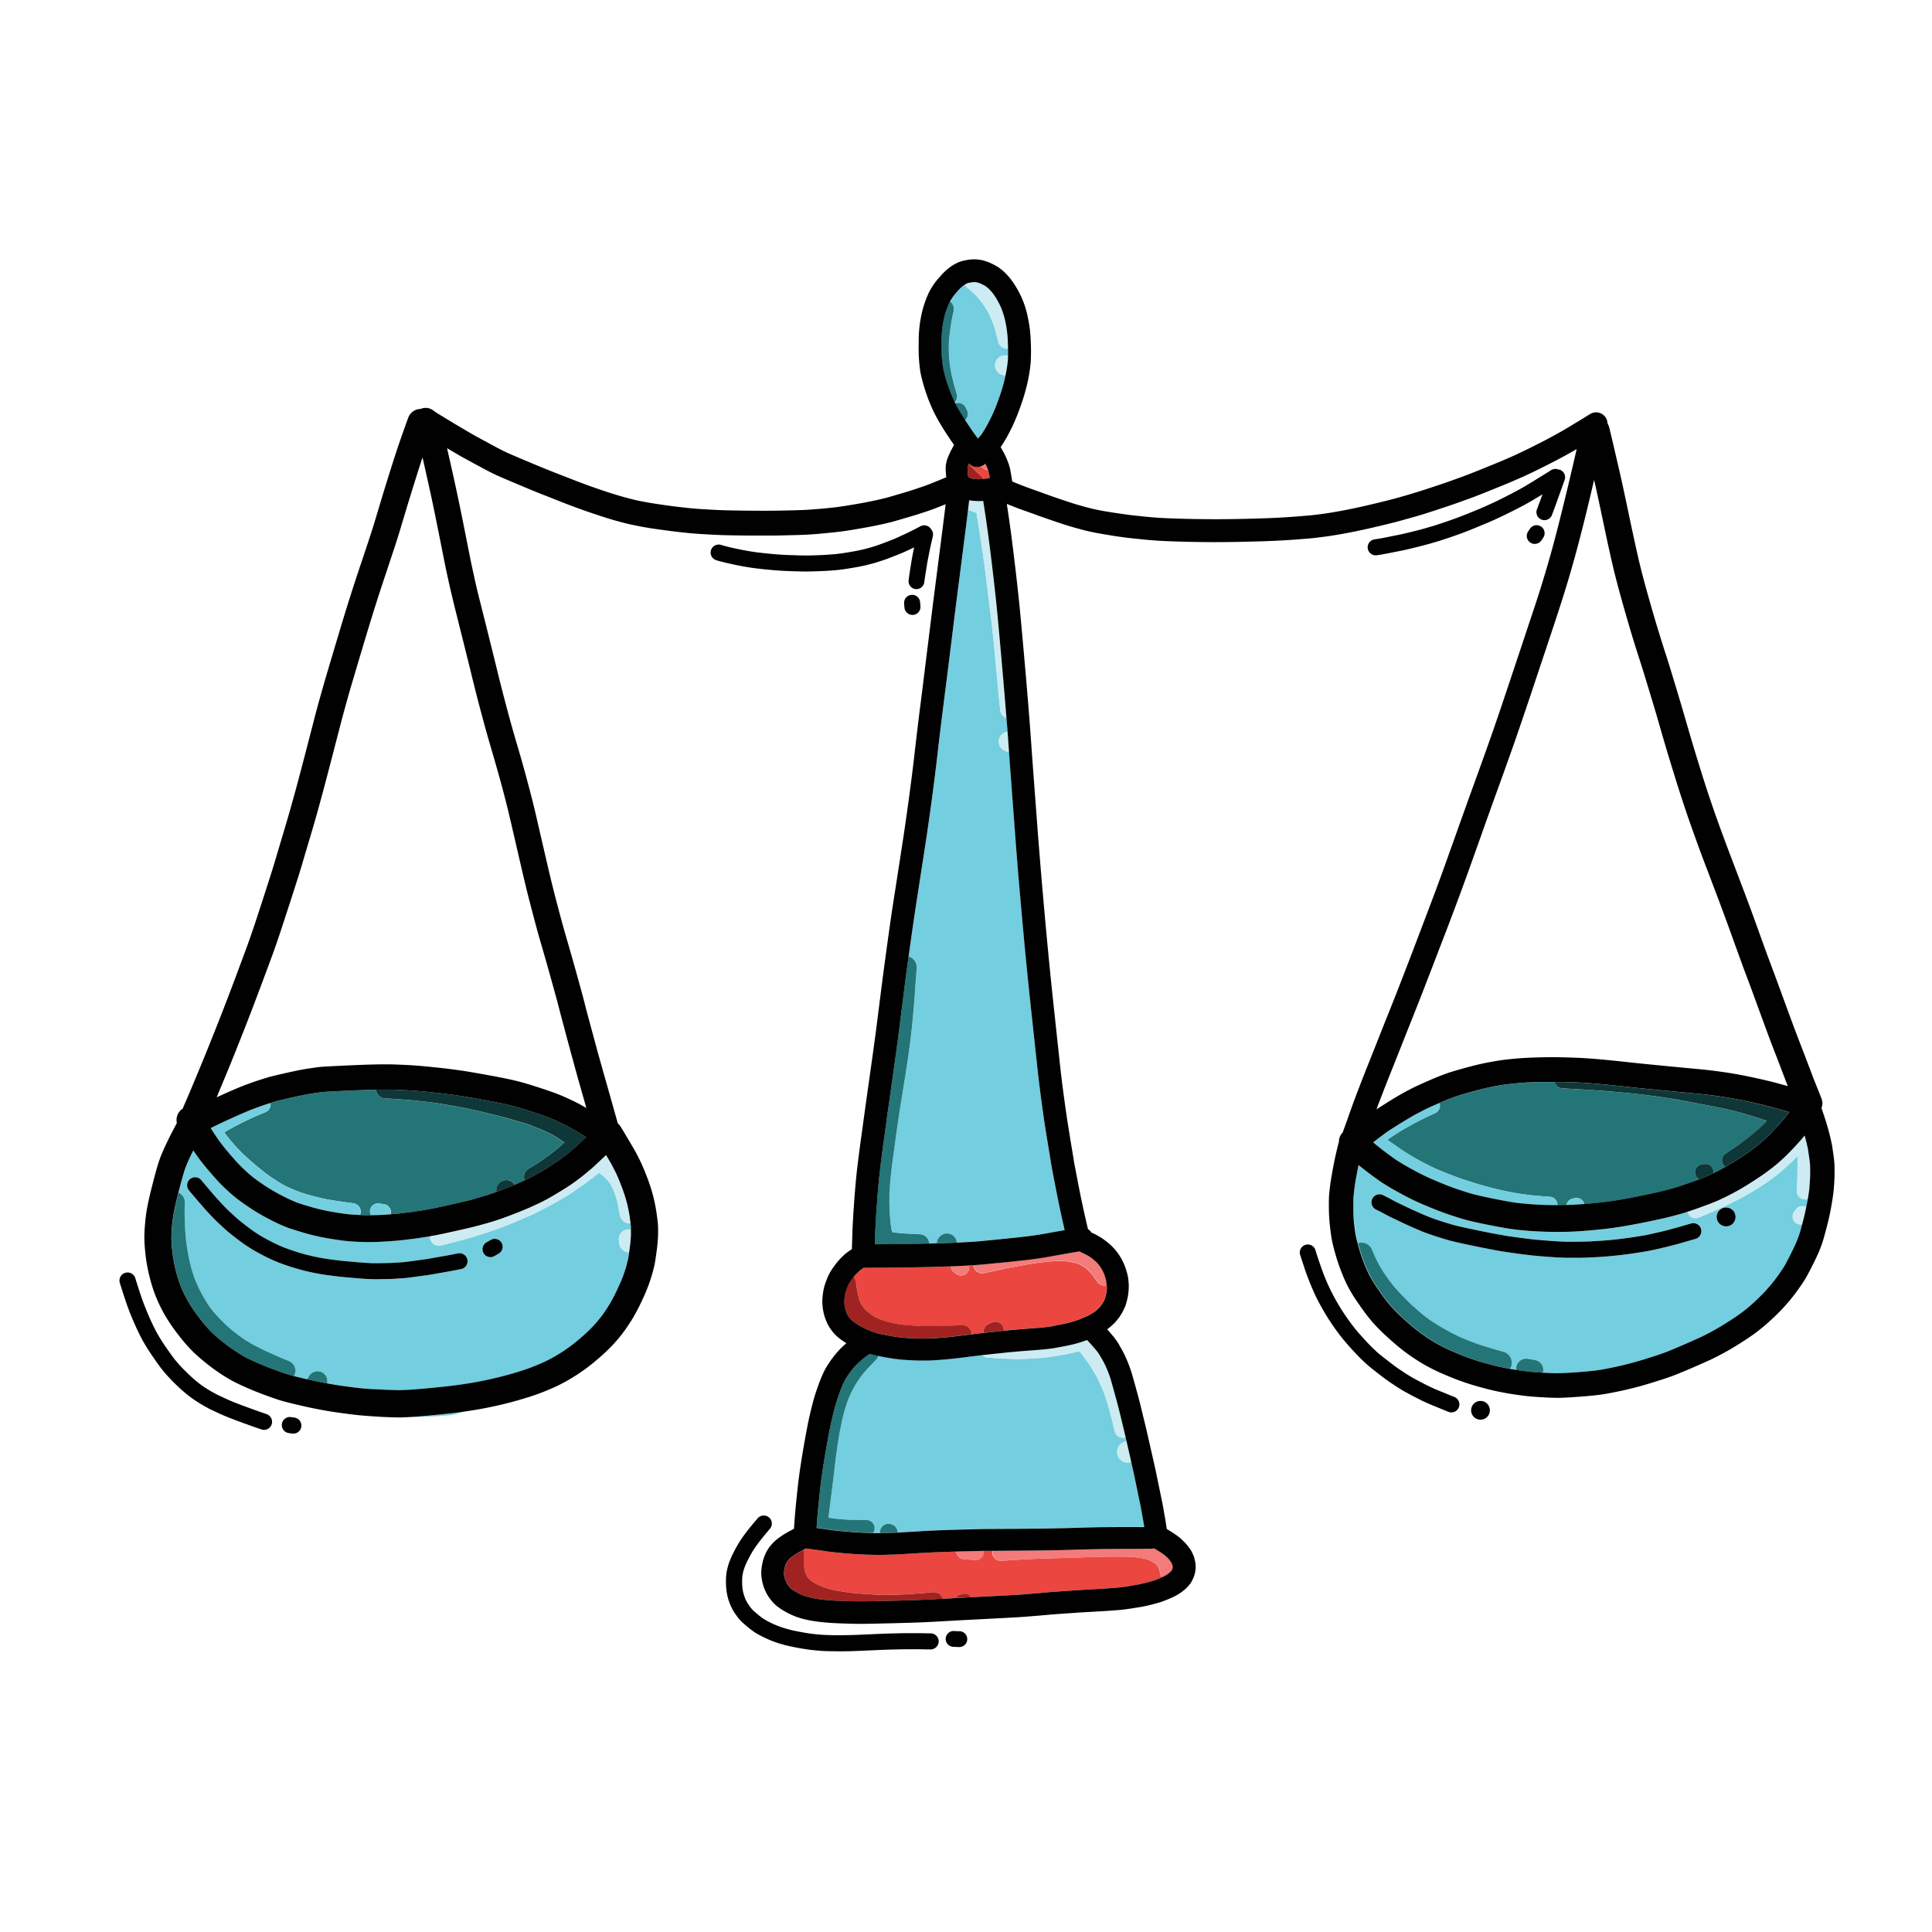 <svg xmlns="http://www.w3.org/2000/svg" width="128" height="128" viewBox="0 0 128 128"><defs><style>.a{fill:none;}.b{fill:#73cedf;}.c{fill:#237578;}.d{fill:#eb4640;}.e{fill:#ccebf2;}.f{fill:#0f3738;}.g{fill:#a02321;}.h{fill:#f37b79;}.i{fill:#010101;}</style></defs><path class="a" d="M105.827,32.731c-.059-.272-.129-.587-.209-.937-.195.831-.389,1.663-.595,2.491-.3,1.182-.533,2.092-.727,2.784s-.387,1.351-.577,1.971-.426,1.353-.706,2.2-.576,1.735-.89,2.673-.488,1.461-.529,1.589-.2.6-.473,1.405-.482,1.419-.632,1.854-.337.964-.558,1.586-.483,1.347-.785,2.179-.632,1.753-.993,2.775-.679,1.909-.946,2.65-.514,1.41-.735,2-.439,1.166-.654,1.728l-.843,2.193q-.519,1.356-.839,2.17T93.441,67.8q-.374.936-.561,1.413t-.627,1.579q-.435,1.092-.708,1.8c-.133.341-.244.638-.345.913.16-.1.375-.242.66-.422.5-.319.9-.555,1.218-.723s.544-.286.713-.367.429-.2.784-.355.658-.282.9-.375.5-.182.739-.26.591-.177,1.06-.3.9-.227,1.276-.3.706-.128.983-.166.621-.074,1.031-.108.895-.058,1.449-.07,1.1-.011,1.641,0,.968.03,1.275.049.589.039.843.061.568.05.949.088.861.088,1.449.154,1.435.149,2.56.255,1.865.176,2.193.209.779.09,1.327.168,1.168.19,1.833.333,1.177.263,1.543.361.621.169.773.214l.051.015c-.032-.082-.066-.171-.106-.275l-.374-.979q-.207-.544-.431-1.121t-.519-1.379q-.291-.784-.672-1.83t-.561-1.517q-.184-.489-.436-1.177t-.56-1.55q-.309-.858-.57-1.562t-.392-1.051l-.379-1q-.244-.649-.461-1.214t-.605-1.63q-.39-1.066-.6-1.7t-.372-1.112q-.16-.48-.5-1.584t-.506-1.66q-.166-.561-.466-1.6t-.693-2.329q-.394-1.3-.538-1.744t-.436-1.374c-.192-.615-.44-1.457-.736-2.5s-.532-1.944-.694-2.645-.346-1.548-.557-2.551S105.922,33.166,105.827,32.731Z"/><path class="a" d="M14.607,72.585c.484-.22.855-.383,1.11-.489s.533-.215.814-.316.536-.189.764-.261l.489-.152c.092-.028.3-.081,1.11-.268.624-.141,1.094-.236,1.439-.289.329-.051.579-.087.752-.11.142-.019.516-.049,2.216-.124,1.293-.058,2.231-.075,2.868-.052q.933.033,1.469.077t1.241.117q.712.075,1.038.119t.786.11q.468.069,1.609.277c.77.14,1.351.257,1.776.357s.984.262,1.675.488,1.188.406,1.52.55.624.282.918.429c.219.11.434.234.648.357l-.257-.916c-.107-.377-.18-.635-.222-.776s-.093-.321-.147-.521l-.282-1.031q-.206-.748-.489-1.81t-.374-1.413q-.086-.341-.206-.78t-.381-1.381q-.258-.93-.511-1.8T35.6,61.645c-.082-.3-.2-.726-.341-1.279s-.259-.994-.339-1.319-.174-.717-.283-1.18-.243-1.044-.406-1.753L33.857,54.5q-.129-.552-.291-1.212t-.412-1.563q-.252-.913-.507-1.785-.261-.886-.415-1.438t-.385-1.418q-.231-.865-.4-1.546t-.229-.929c-.039-.167-.1-.425-.191-.776l-.4-1.607q-.27-1.075-.5-2t-.386-1.636q-.156-.705-.269-1.262l-.379-1.9q-.178-.9-.358-1.768t-.365-1.694q-.178-.8-.373-1.659c-.111.332-.264.81-.464,1.445q-.381,1.216-.63,2.041l-.4,1.335q-.155.51-.5,1.561l-.615,1.854q-.267.809-.534,1.651t-.569,1.848q-.3,1.007-.452,1.508l-.542,1.825q-.1.333-.338,1.184t-.482,1.8q-.244.95-.632,2.433T21.248,53q-.2.726-.339,1.209t-.288.991l-.4,1.344q-.249.84-.419,1.4t-.7,2.179q-.525,1.62-.718,2.178t-.318.907q-.125.348-.786,2.116c-.442,1.183-.875,2.307-1.285,3.343s-.763,1.908-1.041,2.578L14.356,72.7Z"/><path class="b" d="M27.447,92.069q.722-.054,1.9-.176c.769-.079,1.521-.186,2.235-.318s1.4-.288,2.053-.47,1.178-.349,1.567-.5.732-.3.993-.422a10.87,10.87,0,0,0,.956-.54,10.093,10.093,0,0,0,1.173-.865,11.2,11.2,0,0,0,.956-.886,8.758,8.758,0,0,0,.588-.7c.169-.226.34-.482.509-.762a10.86,10.86,0,0,0,.537-1.029c.19-.409.327-.735.407-.968s.146-.443.188-.6.077-.3.1-.412c.008-.033.029-.144.072-.453a.668.668,0,0,1-.661-.615l-.014-.176a.636.636,0,0,1,.793-.7c0-.055,0-.112,0-.156,0-.066-.013-.159-.027-.277-.02,0-.04,0-.06,0a.648.648,0,0,1-.636-.526l-.136-.711c-.009-.049-.021-.1-.035-.158l-.038-.142c-.013-.046-.032-.108-.06-.2s-.056-.177-.082-.251-.053-.144-.081-.211-.062-.135-.107-.221-.085-.155-.125-.215a2.4,2.4,0,0,0-.153-.206,2.161,2.161,0,0,0-.174-.192,2.617,2.617,0,0,0-.245-.2l-.155-.114-.109.087-.361.286c-.042.032-.135.1-.277.208s-.344.25-.608.435-.48.33-.634.427-.376.23-.668.4-.6.339-.938.513-.573.294-.7.355-.268.123-.41.184l-.5.215q-.3.129-.657.275c-.238.1-.461.183-.667.262s-.568.2-1.081.368-.831.267-.956.3-.327.091-.609.166-.558.148-.838.22-.451.115-.469.119a.569.569,0,0,1-.122.013.588.588,0,0,1-.575-.467.571.571,0,0,1,0-.165c-.093.016-.179.032-.282.048q-.547.087-.774.116l-.635.078c-.286.035-.688.071-1.206.105-.4.027-.773.04-1.115.04-.1,0-.2,0-.3,0-.413-.01-.772-.028-1.081-.054-.325-.026-.771-.088-1.363-.188a14.626,14.626,0,0,1-1.711-.4c-.7-.212-.909-.284-1.007-.322-.125-.049-.306-.126-.541-.23s-.541-.258-.923-.464a13.15,13.15,0,0,1-1.247-.77,10.535,10.535,0,0,1-1.046-.8c-.237-.213-.44-.405-.608-.574s-.395-.418-.688-.756-.517-.61-.683-.828c-.134-.175-.295-.4-.485-.682-.065.132-.136.267-.2.4q-.183.391-.287.656c-.064.163-.134.38-.209.645-.081.283-.178.646-.29,1.086a.7.7,0,0,1,.412.669c0,.04,0,.122-.005.246s0,.373,0,.726.02.684.045,1.01.048.563.07.723.053.352.091.566.072.391.1.525.053.233.072.311l.059.226q.029.1.111.354c.055.168.1.3.132.382s.081.2.142.34.13.287.2.429.159.3.277.5.215.357.291.468.145.2.216.294.113.141.13.161l.214.238c.124.138.26.28.41.424s.262.252.333.314l.242.207c.083.07.209.168.376.293s.3.224.4.291.22.141.363.225.274.158.395.221.235.122.329.168l.258.129c.06.03.132.065.215.1l.762.339c.07.032.136.06.194.085l.138.057c.031.011.142.057.328.133a.7.7,0,0,1,.379.915.678.678,0,0,1-.052.086c.21.054.5.125.915.219a.8.8,0,0,1,.032-.094l.068-.116a.658.658,0,0,1,.9-.239.649.649,0,0,1,.3.718c.325.059.646.113.956.157.676.1,1.2.16,1.563.19q.566.048,1.207.081c.42.022.755.033,1,.034C26.629,92.122,26.986,92.1,27.447,92.069Zm4.787-9.761.3-.172a.525.525,0,0,1,.517.913l-.3.171a.524.524,0,1,1-.517-.912Zm-6.491,2.434-.8.013H24.9c-.094,0-.228,0-.4-.009q-.291-.007-1.124-.079t-1.184-.117l-.491-.064c-.1-.013-.218-.031-.368-.056s-.306-.052-.476-.085-.392-.082-.663-.147-.562-.147-.869-.246-.582-.193-.831-.288-.526-.217-.807-.356-.513-.262-.715-.376-.412-.242-.62-.379-.449-.311-.725-.526-.449-.352-.524-.416-.166-.146-.274-.244l-.29-.265c-.092-.085-.191-.181-.3-.288s-.262-.268-.466-.488-.454-.506-.76-.868-.479-.565-.507-.6a.53.53,0,0,1,.835-.654q.046.058.48.57t.731.834q.284.306.432.454c.1.1.19.185.273.263l.284.259c.1.09.183.165.252.224s.229.187.483.383.471.355.658.479.372.236.557.34.41.222.665.349.492.231.714.316.492.178.776.269.546.164.795.224.457.107.616.137.308.057.446.08.25.039.338.051l.485.064q.343.045,1.139.111c.527.046.882.071,1.066.077s.311.007.4.008l.785-.013c.146,0,.324-.013.536-.027l.428-.029c.066,0,.337-.04.812-.1s.783-.107.892-.126l1.328-.235c.109-.02.311-.06.607-.118a.53.53,0,1,1,.2,1.04c-.3.06-.506.1-.618.12l-1.342.238c-.114.019-.423.063-.931.131s-.808.106-.877.111l-.433.029C26.092,84.729,25.9,84.738,25.743,84.742Z"/><path class="b" d="M27.579,93.855c-.172.012-.324.022-.469.03h.049q.263,0,.555-.009c.643-.021,1.128-.042,1.444-.062s.545-.04.678-.057a2.17,2.17,0,0,0,.314-.058c.063-.019.131-.037.207-.055.036-.009.117-.033.352-.115q-.581.082-1.178.145Q28.321,93.8,27.579,93.855Z"/><path class="c" d="M21.305,72.359c-.166.021-.4.057-.718.105s-.745.136-1.321.267c-.8.183-.965.227-.995.237l-.351.109a.544.544,0,0,1-.341.609l-.368.152c-.185.078-.373.161-.566.25s-.365.171-.515.244L15.8,74.5c-.074.037-.175.089-.3.158s-.208.112-.246.133l-.282.158-.111.063c.035.05.07.1.1.145.045.063.1.137.174.225l.187.23q.071.086.177.207c.07.078.147.162.231.25s.17.177.254.262l.191.188c.043.043.136.127.281.256s.276.246.377.332.179.152.239.2l.5.4c.054.042.138.1.25.183s.2.142.268.186l.551.352c.027.016.089.048.18.095l.192.1.363.159c.216.093.416.171.6.233s.336.11.461.146l.517.136q.315.078.487.115l.262.054.461.08c.1.014.224.032.343.05s.415.059.907.125a.563.563,0,0,1,.483.633.55.55,0,0,1-.046.142c.126.006.252.011.392.014.107,0,.228,0,.344,0a.525.525,0,0,1-.066-.325.531.531,0,0,1,.607-.45l.317.046a.535.535,0,0,1,.45.607.465.465,0,0,1-.021.063c.3-.023.541-.045.729-.069l.627-.077c.14-.018.38-.054.718-.108s.608-.1.821-.147.54-.115.952-.207.73-.164.954-.217.469-.116.749-.191.5-.14.684-.2.336-.106.479-.156c.085-.029.2-.07.329-.118a.574.574,0,0,1-.021-.1.677.677,0,0,1,.677-.676.664.664,0,0,1,.548.3l.278-.117c.1-.044.23-.1.369-.169A.623.623,0,0,1,35,77.442l.424-.26c.161-.1.3-.188.415-.267s.286-.2.5-.36.425-.323.636-.5c.164-.14.294-.256.405-.359l-.044-.033c-.066-.046-.159-.11-.284-.192s-.232-.148-.334-.207-.209-.117-.322-.173-.246-.119-.381-.18-.337-.144-.6-.247-.441-.169-.527-.2-.327-.1-.723-.214-.715-.2-.938-.263-.516-.132-.881-.219-.623-.148-.765-.18l-.464-.1c-.16-.035-.319-.068-.475-.1s-.366-.07-.618-.114l-.64-.112c-.167-.028-.39-.062-.669-.1s-.557-.073-.833-.1l-.6-.061c-.118-.011-.3-.026-.548-.046s-.513-.037-.8-.055L25.5,72.77a.632.632,0,0,1-.6-.575c-.437.009-.942.027-1.519.052C21.706,72.322,21.371,72.35,21.305,72.359Z"/><path class="c" d="M95.08,73.748c-.09.039-.2.09-.338.153s-.325.156-.568.277-.454.232-.64.334-.358.2-.516.291-.331.2-.529.327-.353.229-.452.3l-.127.085c.046.033.087.064.138.1l.28.191c.089.061.182.126.278.194s.184.129.291.2l.259.167.2.128c.065.04.178.109.339.2s.349.2.559.308.4.207.568.288.312.149.435.2.348.147.682.277.591.227.751.283.4.136.711.236.52.165.62.194l.484.134c.164.046.361.1.593.154s.411.1.546.126.293.06.465.093.323.059.458.081.289.044.466.067.319.042.418.053.215.023.35.034.276.024.409.033.292.021.468.032a.543.543,0,0,1,.506.563l.085,0c.186,0,.352,0,.511-.009a.528.528,0,0,1,.412-.433l.148-.032a.531.531,0,0,1,.625.4c.165-.013.342-.029.536-.047.454-.042.9-.095,1.324-.156s1.029-.17,1.8-.323,1.342-.283,1.727-.387.668-.183.838-.237.454-.153.844-.291c.2-.071.383-.138.555-.2a.526.526,0,0,1-.284-.407.534.534,0,0,1,.474-.587l.15-.016a.5.5,0,0,1,.573.617c.176-.087.37-.187.581-.3.073-.039.155-.09.231-.132a.527.527,0,0,1,.02-.874c.3-.2.51-.342.629-.425s.233-.163.349-.249.244-.184.38-.292l.395-.313q.176-.142.362-.306t.389-.363c.062-.06.14-.138.224-.222l-.22-.074c-.158-.053-.3-.1-.471-.155s-.414-.128-.728-.219-.523-.15-.634-.178-.3-.075-.559-.137-.887-.187-1.886-.374-1.607-.3-1.806-.335-.42-.068-.67-.1-.545-.077-.884-.12-.593-.074-.758-.093-.375-.041-.638-.066-.566-.052-.895-.08-.754-.06-1.276-.1-.937-.06-1.24-.076l-.575-.031c-.074,0-.156-.009-.251-.012a.626.626,0,0,1-.572-.428c-.316,0-.629-.008-.946,0-.521.012-.975.033-1.35.065s-.691.064-.944.1-.55.086-.9.152-.733.159-1.162.275-.765.211-.986.282-.432.145-.654.23c-.189.073-.426.171-.691.286A.538.538,0,0,1,95.08,73.748Z"/><path class="b" d="M119.557,79.466a.541.541,0,0,1-.51-.569q.029-.53.034-.731c0-.135.006-.277.008-.427l.008-.5c0-.174,0-.307,0-.4l-.006-.254c-.069.072-.131.138-.214.221q-.2.207-.6.562c-.265.236-.47.41-.612.522s-.352.263-.624.451-.483.328-.64.427-.348.211-.57.338-.456.253-.7.38-.461.232-.644.319-.382.181-.605.283-.664.3-1.329.577a.548.548,0,0,1-.72-.291.517.517,0,0,1-.018-.087l-.08.026q-.281.09-.919.262c-.427.115-1.029.25-1.839.412s-1.426.273-1.889.339-.929.122-1.412.167-.877.076-1.19.095-.716.03-1.194.033h-.19c-.41,0-.82-.01-1.223-.03-.465-.023-.932-.062-1.39-.116s-1.085-.159-1.889-.32-1.405-.3-1.812-.428q-.579-.18-1.076-.355c-.338-.12-.759-.287-1.288-.511s-1.01-.453-1.432-.68-.735-.4-.958-.537-.4-.244-.509-.318-.3-.211-.576-.411-.56-.421-.868-.67l-.064-.053c-.041.2-.082.405-.124.626-.074.4-.126.721-.154.953s-.047.409-.058.534-.012.35-.01.7a10.057,10.057,0,0,0,.062,1.056c.04.359.079.633.115.813.026.127.068.3.118.485a.751.751,0,0,1,.931.45c.016.041.05.12.1.236l.131.291c.037.084.087.184.156.318s.156.286.257.452.22.344.358.534.24.327.3.406.134.163.2.245l.157.183c.027.029.144.152.344.359l.364.375c.033.032.089.086.166.158s.139.129.195.179.157.136.292.256.222.195.29.252.132.11.207.168.158.12.238.177.215.147.394.263.4.248.66.393c.238.134.377.211.419.233l.241.12c.126.063.232.115.32.155s.222.1.4.173.329.135.453.181.245.089.344.123.2.068.3.1.255.081.44.137.308.095.387.116l.19.053.4.118a.753.753,0,0,1,.506.938.74.74,0,0,1-.092.187l.077.015c.123.022.243.039.363.058a.645.645,0,0,1-.01-.176.662.662,0,0,1,.736-.565c.031,0,.2.033.512.089a.661.661,0,0,1,.535.767.618.618,0,0,1-.026.072h.017c.42.024.747.038.98.039.144,0,.5-.01,1.243-.065.606-.044,1.077-.089,1.4-.134s.771-.131,1.34-.256,1.148-.278,1.715-.453,1.011-.319,1.3-.424.71-.278,1.265-.518.954-.418,1.172-.519.476-.233.8-.406.686-.39,1.087-.646.7-.459.891-.608.365-.289.5-.4.281-.249.445-.4.321-.31.471-.465.308-.333.48-.535.341-.421.516-.669.311-.447.4-.593c.056-.092.176-.305.422-.8s.353-.734.4-.852c.071-.177.129-.332.174-.463.038-.115.1-.346.192-.679a.5.5,0,0,1-.113.026.529.529,0,0,1-.418-.853L119,80.11a.52.52,0,0,1,.668-.131c.02-.1.043-.2.06-.3s.03-.17.043-.248a.521.521,0,0,1-.185.036Zm-7.212,2.608-.82.237-.271.076c-.119.034-.274.076-.463.125s-.407.1-.659.161l-.576.132q-.207.046-.351.072c-.091.017-.261.046-.509.085s-.44.069-.589.091-.385.052-.7.09-.612.068-.88.09-.547.041-.846.058-.553.027-.753.03-.38.007-.554.008l-.284,0h-.157c-.122,0-.284-.006-.487-.014s-.5-.025-.9-.054-.72-.056-.983-.083-.613-.07-1.047-.129-.771-.109-1.013-.148-.45-.077-.611-.109l-.565-.111c-.224-.043-.506-.1-.846-.172s-.618-.132-.838-.181-.41-.095-.555-.134-.359-.1-.642-.189-.534-.172-.765-.252-.425-.155-.552-.21l-.346-.148q-.177-.075-.526-.233c-.233-.106-.417-.193-.555-.26s-.255-.124-.367-.176-.209-.1-.27-.13-.172-.089-.336-.177c-.149-.08-.339-.177-.566-.291a.53.53,0,0,1,.476-.948q.355.178.593.306c.147.079.248.133.3.16s.141.069.249.119.246.117.384.184.307.147.528.248.386.173.5.22l.358.153c.111.049.27.109.479.181s.464.158.732.242.461.141.6.176.308.078.516.125.49.107.824.177.611.127.83.17l.571.111q.228.045.575.1t.984.144c.42.058.757.1,1.01.125s.573.052.954.08.666.046.859.053.346.011.459.013.253,0,.421,0,.351,0,.543-.008.428-.013.713-.029.563-.035.819-.056.537-.05.842-.086.532-.066.677-.087.337-.05.576-.088.394-.064.482-.08.191-.038.315-.066.32-.072.565-.129.452-.107.632-.154.325-.086.438-.119l.281-.078.807-.233a.53.53,0,1,1,.3,1.018Zm2.014-.823a.626.626,0,1,1,.626-.626A.627.627,0,0,1,114.359,81.251Z"/><path class="b" d="M75.653,100.218c-.03-.172-.054-.3-.071-.389L75.165,97.8c-.068-.31-.138-.619-.209-.929l0-.015a.688.688,0,0,1-.237.044.706.706,0,0,1-.073-1.408l-.043-.191-.018-.077c-.013,0-.022.013-.035.016a.549.549,0,0,1-.138.017.57.57,0,0,1-.554-.433l-.149-.6c-.037-.151-.076-.3-.116-.455s-.089-.331-.149-.543-.1-.351-.13-.438l-.085-.258c-.027-.082-.057-.165-.091-.257s-.1-.252-.2-.478-.169-.379-.218-.471-.107-.2-.171-.311-.149-.252-.251-.414-.223-.336-.355-.518-.227-.308-.286-.381l-.147-.18-.325.078c-.132.032-.246.057-.34.076l-.392.074c-.173.031-.361.064-.565.1s-.362.056-.461.069-.2.024-.3.033-.226.021-.4.034-.423.027-.747.04c-.244.01-.445.014-.6.014h-.151c-.168,0-.356-.012-.563-.023l-.3-.016h0c-.009,0-.075,0-.191-.008s-.254-.015-.439-.03c-.158-.011-.256-.018-.294-.019a.556.556,0,0,1-.386-.167l-.043.005c-.4.046-.706.082-.906.109s-.412.052-.616.077l-.583.065c-.188.019-.447.04-.775.062s-.572.034-.711.036q-.122,0-.267,0l-.209,0q-.272,0-.733-.029t-.866-.075q-.4-.051-.841-.138l-.316-.064a.674.674,0,0,1-.188.313c-.031.03-.109.11-.236.239-.15.154-.292.307-.424.457s-.236.279-.331.407a6.639,6.639,0,0,0-.612,1.026c-.087.183-.149.32-.182.408s-.072.189-.111.3-.076.233-.12.386-.087.308-.123.453-.081.35-.136.61-.095.471-.123.63-.055.329-.083.507-.061.406-.1.686-.075.565-.109.857l-.08.7q-.03.258-.069.564L54.89,100.5l-.005.056.61.074c.034,0,.144.013.331.027.209.017.344.027.406.03l1.143.023a.548.548,0,0,1,.471.85l.364,0,.111,0a.523.523,0,0,1,0-.163.543.543,0,0,1,.633-.433l.088.017a.536.536,0,0,1,.431.547l.433-.025c.143-.009.526-.033,1.146-.069s1.464-.07,2.48-.1,1.646-.043,1.847-.044l1.841-.01q1.538-.011,2.335-.026c.533-.01.912-.018,1.141-.024l.5-.015c.115-.005.372-.012.773-.023s.788-.018,1.158-.022l.9-.007c.232,0,.446,0,.639,0l.462,0c.089,0,.323,0,.687-.007-.018-.113-.038-.24-.063-.389Z"/><path class="b" d="M66.273,47.085c-.052-.488-.089-.829-.109-1.022l-.238-2.544q-.047-.532-.126-1.311c-.053-.517-.1-.916-.133-1.2l-.3-2.421q-.088-.741-.151-1.193c-.041-.3-.067-.486-.078-.56l-.056-.382c-.026-.175-.065-.432-.118-.768l-.164-1.05c-.039-.25-.072-.459-.1-.649l-.208-.074-.356-.127-.029.245q-.075.619-.443,3.49t-.515,4.061l-.282,2.276q-.133,1.074-.206,1.634t-.235,1.855q-.163,1.3-.333,2.783c-.114,1-.248,2.061-.4,3.156s-.278,1.984-.379,2.637l-.571,3.692q-.192,1.233-.435,2.971c-.039.275-.074.53-.108.773a.761.761,0,0,1,.54.767q0,.08-.027.348-.021.243-.052.681l-.075,1.071c-.009.117-.024.286-.042.506l-.064.721c-.025.271-.051.538-.081.8s-.055.475-.074.636l-.057.447q-.027.206-.093.668l-.116.781c-.032.213-.083.539-.155.973l-.181,1.092q-.073.447-.169,1.085c-.064.428-.112.751-.142.967l-.243,1.781q-.055.418-.1.776c-.027.233-.056.5-.085.815s-.043.5-.047.615-.008.26-.01.441,0,.343,0,.479.006.267.013.4.009.213.011.247.014.157.031.344.032.322.046.422.029.186.041.255l.031.152.033.006.5.06c.067.007.142.013.22.018l.467.029c.053,0,.266.009.642.027a.638.638,0,0,1,.6.613l.388-.011.115,0a.668.668,0,0,1,1.332-.048l.549-.028c.454-.025.858-.054,1.209-.088l1.164-.115c.412-.042.772-.079,1.078-.112s.559-.063.769-.09.4-.053.555-.076.426-.069.8-.138c.236-.043.583-.105,1.017-.181-.029-.125-.056-.248-.088-.386q-.142-.617-.264-1.2t-.313-1.576q-.2-1.026-.2-1.048c0-.022-.048-.294-.132-.806l-.055-.335q-.186-1.14-.26-1.6T69,72.959q-.154-1.122-.271-2.191t-.354-3.277Q68.14,65.27,68,63.8t-.333-3.6q-.189-2.129-.269-3.143t-.113-1.453l-.213-2.841c-.1-1.356-.175-2.342-.219-2.967l-.013,0a.669.669,0,0,1-.669-.668.662.662,0,0,1,.589-.652c-.021-.277-.045-.586-.071-.912A.573.573,0,0,1,66.273,47.085Z"/><path class="b" d="M63.194,20.57q0,.019-.063.294-.054.24-.124.665t-.1.781c-.022.238-.035.428-.039.572s0,.263,0,.36.006.214.012.34.022.284.047.487.054.389.086.555.06.3.082.388.053.209.086.337l.095.351c.028.1.067.232.114.39a.59.59,0,0,1-.134.564c.006.012.011.027.017.039s.017.032.025.047a.539.539,0,0,1,.692.262l.1.2a.539.539,0,0,1-.139.639c.021.033.04.064.062.1.323.5.588.874.785,1.121l.124-.142c.031-.035.064-.073.094-.113a1.724,1.724,0,0,0,.1-.148c.05-.078.118-.188.2-.329s.2-.364.352-.668a11.731,11.731,0,0,0,.509-1.241,11.267,11.267,0,0,0,.42-1.424c.012-.05.017-.091.028-.14-.017,0-.032.01-.05.01a.661.661,0,0,1,0-1.321.65.65,0,0,1,.212.042c0-.147,0-.309,0-.495a.683.683,0,0,1-.076.009.586.586,0,0,1-.568-.443L66,22.108c-.052-.2-.091-.349-.12-.433s-.066-.191-.11-.31-.09-.23-.145-.352-.086-.189-.1-.221l-.084-.155c-.034-.06-.081-.139-.139-.23s-.142-.212-.251-.358-.17-.23-.2-.262-.073-.083-.141-.156-.146-.15-.226-.224-.234-.212-.445-.395a.576.576,0,0,1-.12-.156l-.071.043a2.634,2.634,0,0,0-.451.437,3.288,3.288,0,0,0-.461.635A.594.594,0,0,1,63.194,20.57Z"/><path class="d" d="M65.506,31.25l-.023-.073a.528.528,0,0,1-.226-.076l-.294-.2a.768.768,0,0,1-.217.039.752.752,0,0,1-.549-.237l0,.006-.009.022c.028.03.082.087.176.184s.193.2.26.264.118.115.16.153l.2.178a.665.665,0,0,1,.158.218c.039,0,.073-.006.119-.014.1-.017.2-.034.282-.049l.046-.01-.037-.211A1.231,1.231,0,0,0,65.506,31.25Z"/><path class="d" d="M72.689,84.916,72.4,84.5c-.018-.025-.045-.058-.084-.105s-.111-.122-.2-.213a2.32,2.32,0,0,0-.23-.2,1.847,1.847,0,0,0-.21-.134,2.019,2.019,0,0,0-.189-.094c-.044-.019-.1-.037-.152-.055s-.152-.04-.273-.065-.225-.045-.287-.053-.133-.015-.211-.022-.158-.01-.253-.012-.182,0-.252,0-.187.009-.346.02-.329.026-.5.044-.318.034-.441.051-.276.039-.449.067-.326.056-.451.079l-.852.154c-.127.023-.234.044-.322.062l-.422.09c-.195.041-.4.087-.629.137l-.4.087a.6.6,0,0,1-.741-.406.552.552,0,0,1-.009-.107l-.3.019a.534.534,0,0,1-.086.437.544.544,0,0,1-.758.118l-.14-.1A.531.531,0,0,1,63,83.9l-.148.005-.812.027c-.3.01-.782.021-1.478.035s-1.762.024-3.207.032h0a.82.82,0,0,1-.132-.013c-.079.054-.147.1-.193.137l-.1.072-.1.1c-.066.063-.126.123-.183.186-.028.031-.058.068-.091.111a.589.589,0,0,1,.16.35c.007.081.016.166.028.254s.035.22.069.394.062.3.094.4.055.184.074.236a.947.947,0,0,0,.05.114c.024.047.046.086.065.118l.09.135c.029.042.061.084.092.121a1.228,1.228,0,0,0,.087.091c.035.033.111.1.222.185s.182.143.236.177.112.067.17.1.122.062.2.094.14.059.183.074.124.043.226.076.21.063.329.093.243.058.353.08.208.04.3.054l.193.028.248.026q.191.02.372.03l.517.028c.1,0,.2.008.286.01l.457,0,.28,0c.117,0,.252,0,.4-.008l.838-.029.582-.017h.017a.607.607,0,0,1,.607.591v0l.469-.055.322-.037a.537.537,0,0,1,.29-.574c.074-.037.175-.08.3-.129a.545.545,0,0,1,.7.309.52.52,0,0,1,.028.252c.139-.015.276-.028.408-.04l.454-.04q.258-.023.61-.049l.663-.051c.206-.015.376-.031.514-.045s.246-.028.338-.041.211-.034.354-.06.314-.059.491-.1.3-.063.394-.085.168-.042.251-.065.2-.06.346-.109.3-.11.481-.188.314-.143.421-.2.16-.091.194-.115.086-.062.14-.1.093-.074.138-.114.08-.071.1-.1.058-.064.1-.111.071-.086.093-.118a1.368,1.368,0,0,0,.075-.118c.029-.049.056-.1.08-.149s.041-.087.053-.118.031-.1.055-.184a2.074,2.074,0,0,0,.058-.277c.013-.1.021-.174.024-.234s0-.11,0-.131,0-.039,0-.071a.607.607,0,0,1-.152.022A.587.587,0,0,1,72.689,84.916Z"/><path class="d" d="M53.254,103.1c0,.041-.007.075-.008.107s0,.14,0,.3a2.744,2.744,0,0,0,.043.441,1.34,1.34,0,0,0,.09.317,1.532,1.532,0,0,0,.115.219c.033.047.059.084.081.109a.708.708,0,0,0,.073.071,1.623,1.623,0,0,0,.151.111,2.6,2.6,0,0,0,.227.138l.123.065.224.095a4.216,4.216,0,0,0,.405.149c.133.041.258.075.374.1s.232.05.334.068.249.042.416.068.317.047.458.064.35.036.625.057.545.04.791.053.459.022.641.027.359.007.537,0,.4-.007.654-.016l.392-.015h0l.3-.02.932-.07c.1-.009.3-.026.58-.054a.611.611,0,0,1,.638.437l.06,0,.8-.045a.524.524,0,0,1,.276-.211l.171-.052a.526.526,0,0,1,.589.208l1.139-.059c.575-.03.947-.049,1.117-.059l.634-.035q.37-.021,1-.073t.981-.083c.232-.022.423-.038.569-.049l1.444-.1c.168-.012.382-.025.639-.04l.972-.056q.584-.035.9-.059c.2-.016.367-.031.492-.046s.3-.04.523-.073.415-.066.58-.1.343-.07.557-.123.384-.1.515-.143.3-.111.527-.208l.028-.013a.544.544,0,0,1-.055-.117c-.04-.149-.064-.241-.071-.276l-.039-.136a1.012,1.012,0,0,0-.035-.1.513.513,0,0,0-.033-.067.465.465,0,0,0-.038-.063.654.654,0,0,0-.076-.087.918.918,0,0,0-.088-.074,1.993,1.993,0,0,0-.231-.136c-.1-.055-.172-.091-.208-.107l-.1-.03c-.054-.017-.128-.034-.224-.055s-.242-.045-.413-.067-.329-.036-.463-.042-.3-.012-.484-.013l-.476,0c-.128,0-.311,0-.55,0s-.391.008-.464.011l-.339.01-.617.017c-.266.007-.465.014-.6.019s-.289.01-.455.014l-1.852.055q-.513.016-.781.03l-1.088.061c-.2.012-.371.024-.523.036s-.239.018-.275.022a.593.593,0,0,1-.652-.535.508.508,0,0,1,.014-.135l-.378,0-.213,0a.506.506,0,0,1,.014.117.538.538,0,0,1-.536.5H64.6l-.474-.037-.3-.024a.532.532,0,0,1-.472-.5c-.9.026-1.656.056-2.227.09q-.921.054-1.137.069l-.457.026q-.229.012-.6.024c-.252.007-.491.011-.721.012h-.027q-.342,0-.865-.019-.544-.02-1.216-.075t-1.025-.1q-.369-.045-.507-.069c-.078-.012-.171-.026-.274-.04l-.32-.043c-.111-.014-.25-.032-.421-.056l-.173-.025c-.059.03-.12.064-.18.1a.609.609,0,0,1,.059.269C53.264,102.977,53.261,103.024,53.254,103.1Z"/><path class="c" d="M19.129,90.166c-.186-.076-.3-.122-.328-.133l-.138-.057c-.058-.025-.124-.053-.194-.085l-.762-.339c-.083-.037-.155-.072-.215-.1l-.258-.129c-.094-.046-.2-.1-.329-.168s-.253-.137-.395-.221-.264-.16-.363-.225-.235-.165-.4-.291-.293-.223-.376-.293l-.242-.207c-.071-.062-.181-.166-.333-.314s-.286-.286-.41-.424l-.214-.238c-.017-.02-.06-.075-.13-.161s-.143-.189-.216-.294-.173-.267-.291-.468-.21-.368-.277-.5-.135-.286-.2-.429-.109-.253-.142-.34-.077-.214-.132-.382-.092-.285-.111-.354l-.059-.226c-.019-.078-.043-.183-.072-.311s-.062-.31-.1-.525-.068-.4-.091-.566-.045-.4-.07-.723-.039-.663-.045-1.01-.006-.6,0-.726,0-.206.005-.246a.7.7,0,0,0-.412-.669l-.009.033q-.171.674-.272,1.177a9.2,9.2,0,0,0-.141.951c-.028.317-.044.584-.045.789s.015.472.047.819a9.767,9.767,0,0,0,.417,2,7.412,7.412,0,0,0,.321.825,7.976,7.976,0,0,0,.437.81,10.427,10.427,0,0,0,.668.954,7.738,7.738,0,0,0,1.538,1.556,10.517,10.517,0,0,0,.866.632c.248.158.46.285.639.38s.429.214.746.354.682.288,1.06.428.706.257.972.341c.076.024.2.06.39.109a.678.678,0,0,0,.052-.086A.7.7,0,0,0,19.129,90.166Z"/><path class="c" d="M21.369,90.937a.658.658,0,0,0-.9.239l-.068.116a.8.8,0,0,0-.032.094l.164.038c.385.087.763.163,1.134.231A.649.649,0,0,0,21.369,90.937Z"/><path class="e" d="M29.077,82.538a.569.569,0,0,0,.122-.013c.018,0,.174-.043.469-.119s.56-.145.838-.22.486-.13.609-.166.444-.137.956-.3.873-.29,1.081-.368.429-.166.667-.262.46-.189.657-.275l.5-.215c.142-.061.279-.123.41-.184s.367-.18.7-.355.647-.345.938-.513.514-.3.668-.4.366-.24.634-.427.467-.33.608-.435.235-.176.277-.208l.361-.286.109-.087.155.114a2.617,2.617,0,0,1,.245.2,2.161,2.161,0,0,1,.174.192,2.4,2.4,0,0,1,.153.206c.04.06.081.132.125.215s.082.161.107.221.055.134.081.211.053.156.082.251.047.149.06.2l.038.142c.014.056.026.109.035.158l.136.711a.648.648,0,0,0,.636.526c.02,0,.04,0,.06,0-.013-.112-.031-.245-.053-.4a8.82,8.82,0,0,0-.2-.981,9.909,9.909,0,0,0-.354-1.075c-.151-.393-.289-.716-.409-.959s-.229-.449-.326-.614c-.085-.147-.181-.309-.279-.475l-.017.016-.569.537c-.121.116-.224.211-.311.287s-.2.171-.355.3-.318.255-.5.4-.353.265-.476.349-.27.181-.459.305-.45.282-.77.469-.628.355-.909.493-.513.246-.7.324-.349.149-.524.221-.419.168-.719.282-.531.2-.688.252-.337.113-.534.174-.442.131-.744.213-.568.15-.8.206-.557.129-.979.222-.745.164-.972.211c-.169.036-.385.075-.624.115a.571.571,0,0,0,0,.165A.588.588,0,0,0,29.077,82.538Z"/><path class="e" d="M41.008,82.174l.014.176a.668.668,0,0,0,.661.615c.011-.074.022-.156.035-.255a8.41,8.41,0,0,0,.081-.876c0-.141,0-.256,0-.359a.636.636,0,0,0-.793.7Z"/><path class="f" d="M25.5,72.77l.445.026q.426.027.8.055c.247.02.43.035.548.046l.6.061q.414.043.833.1c.279.038.5.072.669.1l.64.112c.252.044.457.082.618.114s.315.063.475.1l.464.1q.213.048.765.18c.365.087.658.16.881.219s.535.146.938.263.637.185.723.214.262.095.527.2.468.185.6.247.262.121.381.18.22.114.322.173.214.128.334.207.218.146.284.192l.044.033c-.111.1-.241.219-.405.359-.211.179-.423.347-.636.5s-.387.28-.5.36-.254.168-.415.267l-.424.26a.623.623,0,0,0-.247.761L35,78.087c.242-.12.51-.265.8-.433s.522-.311.7-.423.319-.21.428-.284.234-.167.4-.292.325-.252.463-.364.234-.193.3-.256.157-.141.254-.234l.49-.462-.024-.015c-.126-.08-.321-.2-.583-.358s-.507-.292-.767-.421-.548-.266-.838-.392-.739-.287-1.372-.494-1.152-.359-1.537-.449-.961-.207-1.693-.34-1.249-.223-1.549-.267-.558-.08-.767-.108-.538-.065-.992-.113-.857-.085-1.2-.113-.8-.051-1.395-.073c-.309-.011-.717-.011-1.213,0A.632.632,0,0,0,25.5,72.77Z"/><path class="f" d="M33.561,78.186a.677.677,0,0,0-.677.676.574.574,0,0,0,.021.1c.093-.035.192-.071.309-.116q.419-.159.669-.262l.226-.095A.664.664,0,0,0,33.561,78.186Z"/><path class="b" d="M23.4,79.718c-.492-.066-.795-.107-.907-.125s-.24-.036-.343-.05l-.461-.08-.262-.054q-.172-.038-.487-.115l-.517-.136q-.187-.054-.461-.146c-.182-.062-.382-.14-.6-.233L19,78.62l-.192-.1c-.091-.047-.153-.079-.18-.095l-.551-.352c-.066-.044-.156-.106-.268-.186s-.2-.141-.25-.183l-.5-.4c-.06-.049-.14-.116-.239-.2s-.226-.2-.377-.332-.238-.213-.281-.256l-.191-.188c-.084-.085-.169-.172-.254-.262s-.161-.172-.231-.25-.13-.15-.177-.207l-.187-.23c-.071-.088-.129-.162-.174-.225-.032-.044-.067-.095-.1-.145l.111-.063.282-.158c.038-.021.12-.066.246-.133s.23-.121.3-.158l.335-.167c.15-.073.322-.155.515-.244s.381-.172.566-.25l.368-.152a.544.544,0,0,0,.341-.609l-.122.038c-.21.066-.441.145-.7.238s-.5.188-.742.287-.6.258-1.062.468-.866.4-1.206.569l-.13.065c.06.092.116.18.185.285q.336.5.558.8t.613.741c.257.3.46.52.607.669s.327.317.535.505a8.982,8.982,0,0,0,.866.659,11.2,11.2,0,0,0,1.077.666c.34.183.611.319.808.407s.354.156.463.2c.036.014.2.073.87.274a12.681,12.681,0,0,0,1.5.347c.534.09.94.147,1.21.169.176.015.376.025.589.034a.55.55,0,0,0,.046-.142A.563.563,0,0,0,23.4,79.718Z"/><path class="b" d="M25.434,79.778l-.317-.046a.531.531,0,0,0-.607.45.525.525,0,0,0,.066.325c.281,0,.579-.01.909-.032l.378-.027a.465.465,0,0,0,.021-.063A.535.535,0,0,0,25.434,79.778Z"/><path class="f" d="M103.569,72.112c.095,0,.177.007.251.012l.575.031q.454.024,1.24.076c.522.036.947.067,1.276.1s.627.055.895.08.476.047.638.066.417.05.758.093.634.083.884.12.473.072.67.1.8.146,1.806.335,1.633.313,1.886.374.447.108.559.137.323.087.634.178.555.164.728.219.313.1.471.155l.22.074c-.084.084-.162.162-.224.222q-.2.2-.389.363t-.362.306l-.395.313c-.136.108-.262.2-.38.292s-.232.169-.349.249-.329.224-.629.425a.527.527,0,0,0-.02.874c.361-.2.746-.44,1.166-.721a11.619,11.619,0,0,0,1.113-.82q.377-.33.633-.588t.513-.539c.166-.18.333-.372.5-.575.111-.133.21-.255.3-.372l-.2-.062-.406-.12c-.143-.043-.387-.11-.73-.2s-.831-.206-1.462-.341-1.206-.24-1.72-.312-.943-.128-1.263-.161-1.052-.1-2.181-.208-2-.192-2.586-.258-1.057-.115-1.43-.151-.68-.066-.926-.086-.513-.04-.806-.058-.7-.034-1.215-.047c-.2,0-.413,0-.619,0A.626.626,0,0,0,103.569,72.112Z"/><path class="f" d="M112.927,77.124l-.15.016a.534.534,0,0,0-.474.587.526.526,0,0,0,.284.407c.161-.061.312-.121.45-.18s.29-.128.463-.213a.5.5,0,0,0-.573-.617Z"/><path class="b" d="M91.506,75.283q-.219.165-.461.352l-.076.059.216.177q.426.345.8.617t.517.371c.093.062.24.153.438.272s.5.288.883.494.807.407,1.284.609.888.366,1.188.472.647.221,1.009.333c.344.107.894.236,1.635.384s1.335.249,1.749.3.846.084,1.272.1c.4.02.814.026,1.227.026a.543.543,0,0,0-.506-.563c-.176-.011-.331-.021-.468-.032s-.269-.02-.409-.033-.25-.023-.35-.034-.238-.029-.418-.053-.333-.045-.466-.067-.288-.049-.458-.081-.327-.064-.465-.093-.317-.07-.546-.126-.429-.108-.593-.154l-.484-.134c-.1-.029-.306-.094-.62-.194s-.551-.179-.711-.236-.41-.151-.751-.283-.56-.222-.682-.277-.268-.125-.435-.2-.356-.177-.568-.288-.4-.213-.559-.308-.274-.163-.339-.2l-.2-.128-.259-.167c-.107-.069-.2-.135-.291-.2s-.189-.133-.278-.194l-.28-.191c-.051-.035-.092-.066-.138-.1l.127-.085c.1-.067.249-.166.452-.3s.375-.238.529-.327.329-.188.516-.291.4-.213.64-.334.432-.213.568-.277.248-.114.338-.153a.538.538,0,0,0,.289-.677l-.139.059c-.331.145-.575.256-.731.331s-.372.187-.654.337-.65.37-1.115.662-.744.474-.848.548S91.652,75.175,91.506,75.283Z"/><path class="b" d="M104.343,79.38l-.148.032a.528.528,0,0,0-.412.433c.22,0,.422-.012.592-.022s.37-.025.593-.043A.531.531,0,0,0,104.343,79.38Z"/><path class="c" d="M99.606,89.563l-.4-.118-.19-.053c-.079-.021-.207-.06-.387-.116s-.332-.1-.44-.137-.207-.068-.3-.1-.214-.076-.344-.123-.275-.106-.453-.181-.312-.131-.4-.173-.194-.092-.32-.155l-.241-.12c-.042-.022-.181-.1-.419-.233q-.39-.218-.66-.393c-.179-.116-.311-.2-.394-.263s-.158-.115-.238-.177-.144-.113-.207-.168-.165-.142-.29-.252-.234-.207-.292-.256-.122-.11-.195-.179-.133-.126-.166-.158l-.364-.375c-.2-.207-.317-.33-.344-.359l-.157-.183c-.07-.082-.137-.162-.2-.245s-.165-.214-.3-.406-.257-.368-.358-.534-.187-.316-.257-.452-.119-.234-.156-.318l-.131-.291c-.051-.116-.085-.2-.1-.236a.751.751,0,0,0-.931-.45c.025.1.049.189.081.3a10.272,10.272,0,0,0,.327.977c.125.321.25.6.368.841a9.012,9.012,0,0,0,.639,1.017,9,9,0,0,0,1.671,1.92c.383.35.725.638,1.015.855a11.838,11.838,0,0,0,.988.663,11.7,11.7,0,0,0,1.428.7,14.908,14.908,0,0,0,1.69.609c.532.152.942.26,1.218.319.246.052.455.093.636.126a.74.74,0,0,0,.092-.187A.753.753,0,0,0,99.606,89.563Z"/><path class="c" d="M101.7,90.109c-.311-.056-.481-.085-.512-.089a.662.662,0,0,0-.736.565.645.645,0,0,0,.01.176c.07.011.141.024.21.034.193.027.4.054.614.08s.515.049.923.073a.618.618,0,0,0,.026-.072A.661.661,0,0,0,101.7,90.109Z"/><path class="e" d="M119.914,78.155c.01-.229.015-.432.014-.606s0-.3-.011-.4-.029-.274-.065-.523c-.039-.268-.061-.421-.068-.462s-.016-.084-.031-.153c-.019-.09-.035-.159-.049-.219l-.07-.282c-.021-.083-.048-.178-.074-.271-.174.207-.348.407-.519.594s-.37.4-.56.588-.435.421-.725.675a13.09,13.09,0,0,1-1.294.959c-.554.371-1.072.687-1.541.94s-.869.45-1.2.588q-.469.2-1.1.422c-.361.128-.629.221-.815.282a.517.517,0,0,0,.018.087.548.548,0,0,0,.72.291q1-.423,1.329-.577c.223-.1.425-.2.605-.283s.4-.193.644-.319.485-.254.7-.38.412-.239.57-.338.37-.241.64-.427.479-.338.624-.451.347-.286.612-.522.467-.424.6-.562c.083-.083.145-.149.214-.221l.006.254c0,.09,0,.223,0,.4l-.008.5c0,.15,0,.292-.008.427s-.015.378-.034.731a.541.541,0,0,0,.51.569h.03a.521.521,0,0,0,.185-.036c.046-.271.078-.485.094-.637C119.887,78.6,119.9,78.386,119.914,78.155Z"/><path class="e" d="M119,80.11l-.126.162a.529.529,0,0,0,.418.853.5.5,0,0,0,.113-.026c.015-.056.029-.109.046-.171.086-.329.156-.644.217-.949A.52.52,0,0,0,119,80.11Z"/><path class="c" d="M60.961,81.774c-.376-.018-.589-.027-.642-.027l-.467-.029c-.078-.005-.153-.011-.22-.018l-.5-.06-.033-.006-.031-.152c-.012-.069-.026-.155-.041-.255s-.029-.24-.046-.422-.027-.3-.031-.344-.006-.115-.011-.247-.011-.27-.013-.4,0-.3,0-.479,0-.328.01-.441.02-.318.047-.615.058-.582.085-.815.061-.5.1-.776l.243-1.781c.03-.216.078-.539.142-.967s.12-.787.169-1.085L59.9,71.76c.072-.434.123-.76.155-.973l.116-.781q.066-.462.093-.668l.057-.447c.019-.161.045-.373.074-.636s.056-.533.081-.8l.064-.721c.018-.22.033-.389.042-.506l.075-1.071q.032-.438.052-.681.024-.268.027-.348a.761.761,0,0,0-.54-.767c-.108.781-.19,1.4-.247,1.844l-.384,3.034c-.039.309-.106.81-.2,1.506s-.189,1.367-.283,2.019-.166,1.159-.217,1.536-.137.994-.255,1.846-.209,1.532-.273,2.06-.115,1.009-.155,1.465-.068.812-.084,1.06-.029.444-.039.555-.022.331-.042.685-.032.623-.037.814l-.02.657c1.127-.008,1.986-.018,2.571-.028.43-.009.766-.016,1.028-.023A.638.638,0,0,0,60.961,81.774Z"/><path class="c" d="M62.738,81.721a.675.675,0,0,0-.672.651l.738-.024c.172-.006.372-.014.594-.024A.669.669,0,0,0,62.738,81.721Z"/><path class="c" d="M57.375,100.711l-1.143-.023c-.062,0-.2-.013-.406-.03-.187-.014-.3-.023-.331-.027l-.61-.074.005-.056.272-2.136q.039-.306.069-.564l.08-.7c.034-.292.07-.577.109-.857s.072-.509.1-.686.056-.348.083-.507.07-.369.123-.63.1-.464.136-.61.077-.3.123-.453.085-.283.12-.386.075-.207.111-.3.095-.225.182-.408a6.639,6.639,0,0,1,.612-1.026c.095-.128.206-.264.331-.407s.274-.3.424-.457c.127-.129.2-.209.236-.239a.674.674,0,0,0,.188-.313c-.116-.024-.205-.043-.259-.056-.083-.02-.186-.048-.3-.082l-.182.122c-.054.038-.119.087-.194.147s-.159.128-.234.193-.17.154-.279.261a4.314,4.314,0,0,0-.382.453,4.785,4.785,0,0,0-.374.563,6.6,6.6,0,0,0-.364.863,11.776,11.776,0,0,0-.381,1.233q-.156.63-.244,1.06c-.06.29-.141.731-.246,1.324s-.183,1.069-.235,1.428-.09.62-.111.782-.056.476-.108.949-.091.863-.117,1.168-.047.56-.061.766l-.016.225.4.053c.117.016.224.032.316.047s.23.034.444.06.547.058.969.093.806.059,1.148.071c.175.006.331.01.473.013a.548.548,0,0,0-.471-.85Z"/><path class="c" d="M59.039,100.985l-.088-.017a.543.543,0,0,0-.633.433.523.523,0,0,0,0,.163c.184,0,.372,0,.57-.01.235-.007.428-.014.576-.022h0A.536.536,0,0,0,59.039,100.985Z"/><path class="c" d="M63.249,26.654a.59.59,0,0,0,.134-.564c-.047-.158-.086-.289-.114-.39l-.095-.351c-.033-.128-.062-.24-.086-.337s-.049-.22-.082-.388-.061-.351-.086-.555-.041-.366-.047-.487-.01-.238-.012-.34,0-.217,0-.36.017-.334.039-.572.057-.5.1-.781.088-.5.124-.665q.06-.274.063-.294a.594.594,0,0,0-.256-.6c-.007.013-.019.028-.026.042a5.681,5.681,0,0,0-.348.984,7.077,7.077,0,0,0-.181,1.745,8.858,8.858,0,0,0,.088,1.637,8.986,8.986,0,0,0,.327,1.173A9.2,9.2,0,0,0,63.249,26.654Z"/><path class="c" d="M64.078,27.2l-.1-.2a.539.539,0,0,0-.692-.262c.151.3.369.664.648,1.1A.539.539,0,0,0,64.078,27.2Z"/><path class="e" d="M64.486,19.407c.08.074.155.149.226.224s.114.123.141.156.092.119.2.262.192.264.251.358.105.17.139.23l.084.155c.017.032.051.106.1.221s.1.239.145.352.081.222.11.31.068.229.12.433l.138.543a.586.586,0,0,0,.568.443.683.683,0,0,0,.076-.009c0-.124-.006-.255-.011-.395a7.493,7.493,0,0,0-.161-1.367,5.5,5.5,0,0,0-.271-.9,5.1,5.1,0,0,0-.308-.606,3.938,3.938,0,0,0-.282-.418,2.806,2.806,0,0,0-.227-.25,2.114,2.114,0,0,0-.2-.169,1.793,1.793,0,0,0-.253-.142,1.71,1.71,0,0,0-.279-.114,1.022,1.022,0,0,0-.208-.032h-.035a1.4,1.4,0,0,0-.24.025,1.432,1.432,0,0,0-.222.05,1.821,1.821,0,0,0-.166.092.576.576,0,0,0,.12.156C64.252,19.2,64.4,19.326,64.486,19.407Z"/><path class="e" d="M65.911,24.2a.662.662,0,0,0,.66.661c.018,0,.033-.009.05-.01a8.349,8.349,0,0,0,.146-.921c.008-.1.013-.218.016-.348a.65.65,0,0,0-.212-.042A.661.661,0,0,0,65.911,24.2Z"/><path class="e" d="M66.312,43.168c-.15-1.693-.264-2.895-.337-3.574s-.149-1.337-.228-2.005-.16-1.311-.243-1.935-.161-1.171-.234-1.647l-.124-.819-.016,0c-.083,0-.175.007-.272.009h-.026c-.108,0-.242-.008-.4-.024-.08-.009-.15-.02-.217-.031q-.037.315-.076.64l.356.127.208.074c.031.19.064.4.1.649l.164,1.05c.053.336.092.593.118.768l.056.382c.011.074.037.26.078.56s.092.7.151,1.193l.3,2.421c.036.284.08.683.133,1.2s.095.956.126,1.311l.238,2.544c.02.193.057.534.109,1.022a.573.573,0,0,0,.411.485c-.01-.128-.019-.25-.03-.385Q66.54,45.744,66.312,43.168Z"/><path class="e" d="M66.166,49.134a.669.669,0,0,0,.669.668l.013,0c-.007-.115-.015-.222-.021-.312-.019-.287-.044-.623-.072-1.005A.662.662,0,0,0,66.166,49.134Z"/><path class="e" d="M65.734,89.962c.185.015.33.024.439.03s.182.008.191.008h0l.3.016c.207.011.4.019.563.023h.151c.158,0,.359,0,.6-.014.324-.013.575-.026.747-.04s.311-.025.4-.034.2-.02.3-.033.253-.036.461-.069.392-.066.565-.1l.392-.074c.094-.019.208-.044.34-.076l.325-.078.147.18c.059.073.153.2.286.381s.251.355.355.518.186.3.251.414.122.217.171.311.121.249.218.471.166.386.2.478.064.175.091.257l.085.258c.028.087.072.233.13.438s.11.393.149.543.079.3.116.455l.149.6a.57.57,0,0,0,.554.433.549.549,0,0,0,.138-.017c.013,0,.022-.012.035-.016-.047-.2-.1-.443-.177-.743l-.237-.976c-.075-.308-.19-.744-.348-1.309s-.244-.874-.272-.958-.068-.19-.12-.328-.113-.281-.187-.442a5.475,5.475,0,0,0-.281-.527c-.089-.15-.147-.247-.175-.292-.011-.014-.022-.03-.035-.048l-.1-.131c-.054-.069-.154-.184-.3-.348s-.241-.268-.288-.315l-.047-.042c-.085.032-.168.063-.245.088-.173.058-.31.1-.408.128s-.2.055-.307.08-.248.056-.44.095-.362.073-.521.1-.3.053-.409.068-.238.032-.391.048-.333.032-.555.049l-.667.051q-.342.026-.593.048l-.448.04c-.128.011-.26.024-.395.038l-.611.064c-.26.027-.586.063-.972.108a.556.556,0,0,0,.386.167C65.478,89.944,65.576,89.951,65.734,89.962Z"/><path class="e" d="M74.009,96.2a.708.708,0,0,0,.707.708.688.688,0,0,0,.237-.044l-.31-1.364A.707.707,0,0,0,74.009,96.2Z"/><path class="g" d="M63.771,87.8h-.017l-.582.017-.838.029c-.151,0-.286.007-.4.008l-.28,0-.457,0c-.091,0-.187-.006-.286-.01l-.517-.028q-.181-.011-.372-.03l-.248-.026-.193-.028c-.088-.014-.187-.031-.3-.054s-.227-.048-.353-.08-.229-.06-.329-.093-.178-.058-.226-.076-.1-.04-.183-.074-.14-.063-.2-.094-.115-.064-.17-.1-.132-.094-.236-.177-.187-.152-.222-.185a1.228,1.228,0,0,1-.087-.091c-.031-.037-.063-.079-.092-.121l-.09-.135c-.019-.032-.041-.071-.065-.118a.947.947,0,0,1-.05-.114c-.019-.052-.043-.129-.074-.236s-.062-.241-.094-.4-.056-.306-.069-.394-.021-.173-.028-.254a.589.589,0,0,0-.16-.35c-.038.049-.08.106-.127.172a3.28,3.28,0,0,0-.2.3,2.386,2.386,0,0,0-.129.293,3.006,3.006,0,0,0-.1.312,2.537,2.537,0,0,0-.051.3c-.013.113-.021.2-.022.269a2.3,2.3,0,0,0,.024.271,1.688,1.688,0,0,0,.065.3,1.935,1.935,0,0,0,.084.224c.022.047.046.093.07.134s.045.073.068.1.043.057.069.087.066.072.118.124a4.529,4.529,0,0,0,1,.6c.231.1.408.162.532.2s.226.066.307.086.26.056.523.109.5.091.738.121.491.051.767.066.5.025.667.027.312,0,.438,0,.338-.013.637-.033.547-.04.723-.058l.563-.063q.3-.034.6-.074c.118-.016.274-.035.46-.057v0A.607.607,0,0,0,63.771,87.8Z"/><path class="g" d="M66.465,87.912a.545.545,0,0,0-.7-.309c-.127.049-.228.092-.3.129a.537.537,0,0,0-.29.574c.266-.03.51-.057.706-.077l.615-.065h0A.52.52,0,0,0,66.465,87.912Z"/><path class="g" d="M63.76,105.608l-.171.052a.524.524,0,0,0-.276.211l.563-.031.473-.024A.526.526,0,0,0,63.76,105.608Z"/><path class="g" d="M52.8,105.5a3.164,3.164,0,0,0,.609.268,5.5,5.5,0,0,0,.85.182,13.626,13.626,0,0,0,1.386.113c.564.023.983.034,1.26.034h.017q.417,0,.9-.01l1.45-.033,1.025-.03c.423-.013.8-.028,1.123-.043.309-.015.657-.034,1.038-.057a.611.611,0,0,0-.638-.437c-.285.028-.479.045-.58.054l-.932.07-.3.02h0l-.392.015c-.253.009-.471.015-.654.016s-.357,0-.537,0-.4-.014-.641-.027-.51-.031-.791-.053-.484-.04-.625-.057-.3-.039-.458-.064-.306-.049-.416-.068-.213-.04-.334-.068-.241-.06-.374-.1a4.216,4.216,0,0,1-.405-.149l-.224-.095-.123-.065a2.6,2.6,0,0,1-.227-.138,1.623,1.623,0,0,1-.151-.111.708.708,0,0,1-.073-.071c-.022-.025-.048-.062-.081-.109a1.532,1.532,0,0,1-.115-.219,1.34,1.34,0,0,1-.09-.317,2.744,2.744,0,0,1-.043-.441c0-.156-.005-.254,0-.3s0-.066.008-.107c.007-.072.01-.119.011-.143a.609.609,0,0,0-.059-.269c-.1.053-.19.1-.288.157a4.587,4.587,0,0,0-.448.292,1.9,1.9,0,0,0-.2.175,1.414,1.414,0,0,0-.1.12c-.022.034-.055.1-.1.188a1.316,1.316,0,0,0-.092.311,1.649,1.649,0,0,0-.04.3,1.322,1.322,0,0,0,.031.235,1.562,1.562,0,0,0,.063.227,1.534,1.534,0,0,0,.094.2,1.345,1.345,0,0,0,.125.186,1.441,1.441,0,0,0,.166.175A2.672,2.672,0,0,0,52.8,105.5Z"/><path class="h" d="M63.217,84.288l.14.1a.544.544,0,0,0,.758-.118.534.534,0,0,0,.086-.437l-.17.01c-.4.022-.743.038-1.028.049A.531.531,0,0,0,63.217,84.288Z"/><path class="h" d="M73.31,84.925c-.008-.051-.013-.088-.018-.115s-.027-.1-.057-.2a2.286,2.286,0,0,0-.11-.3,1.839,1.839,0,0,0-.11-.219c-.04-.069-.077-.127-.113-.18s-.062-.089-.088-.121-.058-.069-.1-.115a1.873,1.873,0,0,0-.146-.141c-.051-.046-.11-.094-.178-.147s-.12-.091-.159-.118-.086-.056-.14-.087-.122-.069-.189-.1-.182-.088-.338-.157l-.051-.024c-.783.137-1.36.239-1.707.3q-.6.111-.856.147c-.167.025-.361.051-.581.08s-.487.06-.8.093-.672.072-1.09.114l-1.169.115c-.242.024-.516.044-.8.064a.552.552,0,0,0,.009.107.6.6,0,0,0,.741.406l.4-.087c.225-.05.434-.1.629-.137l.422-.09c.088-.018.2-.039.322-.062l.852-.154c.125-.023.277-.049.451-.079s.323-.051.449-.067.27-.034.441-.051.335-.033.5-.044.274-.018.346-.02.153,0,.252,0,.18.006.253.012.149.014.211.022.157.026.287.053.212.046.273.065.108.036.152.055a2.019,2.019,0,0,1,.189.094,1.847,1.847,0,0,1,.21.134,2.32,2.32,0,0,1,.23.2c.09.091.158.162.2.213s.066.08.084.105l.286.419a.587.587,0,0,0,.489.26.607.607,0,0,0,.152-.022l0-.058C73.322,85.026,73.317,84.97,73.31,84.925Z"/><path class="h" d="M63.833,103.3l.3.024.474.037h.043a.538.538,0,0,0,.536-.5.506.506,0,0,0-.014-.117q-.447.008-1.6.04l-.208.006A.532.532,0,0,0,63.833,103.3Z"/><path class="h" d="M66.4,103.411c.036,0,.128-.011.275-.022s.326-.024.523-.036l1.088-.061q.268-.013.781-.03l1.852-.055c.166,0,.318-.009.455-.014s.334-.012.6-.019l.617-.017.339-.01c.073,0,.228-.007.464-.011s.422-.007.55,0l.476,0c.18,0,.341.005.484.013s.289.02.463.042.309.044.413.067.17.038.224.055l.1.03c.036.016.1.052.208.107a1.993,1.993,0,0,1,.231.136.918.918,0,0,1,.088.074.654.654,0,0,1,.076.087.465.465,0,0,1,.038.063.513.513,0,0,1,.033.067,1.012,1.012,0,0,1,.035.1l.039.136c.007.035.031.127.071.276a.544.544,0,0,0,.055.117,2.157,2.157,0,0,0,.4-.215,1.849,1.849,0,0,0,.194-.162.784.784,0,0,0,.069-.079l.028-.061a.334.334,0,0,0,.027-.078.576.576,0,0,0,.013-.076.542.542,0,0,0-.018-.115l-.041-.121c-.018-.039-.031-.069-.043-.09s-.035-.048-.07-.094c-.048-.062-.078-.1-.094-.121l-.1-.1c-.061-.06-.112-.108-.152-.141s-.1-.08-.18-.132-.159-.107-.215-.141l-.3-.184c-.137.007-.234.013-.271.017l-.073,0c-.577.009-.925.013-1.04.012l-.449,0h-.622l-.891.008q-.544.006-1.135.021l-.757.022c-.113.005-.286.01-.517.016s-.615.015-1.151.025-1.322.019-2.355.025l-1.466.009a.508.508,0,0,0-.014.135A.593.593,0,0,0,66.4,103.411Z"/><path class="h" d="M65.483,31.177l-.014-.041c-.012-.03-.026-.068-.044-.116s-.048-.122-.085-.2c-.021-.044-.032-.068-.045-.094-.012.006-.021.015-.033.02l0,0a.742.742,0,0,1-.294.159l.294.2A.528.528,0,0,0,65.483,31.177Z"/><path class="g" d="M64.781,31.337c-.042-.038-.094-.088-.16-.153s-.154-.153-.26-.264-.148-.154-.176-.184c-.02.047-.039.089-.051.121,0,.013-.011.037-.018.065s-.012.053-.017.076c0,.058,0,.154.011.288a1.353,1.353,0,0,0,.03.269l.025.052a.468.468,0,0,0,.074.044.834.834,0,0,0,.127.048,1.319,1.319,0,0,0,.214.035c.1.011.175.015.257.017s.151,0,.221-.008c.024,0,.056-.007.083-.01a.665.665,0,0,0-.158-.218Z"/><path class="i" d="M25.3,93.872q.684.034,1.085.036h.043c.183,0,.411-.009.679-.024.145-.008.3-.018.469-.03q.741-.054,1.952-.18.6-.061,1.178-.145c.406-.057.806-.122,1.2-.193.761-.14,1.5-.31,2.209-.506.719-.2,1.287-.382,1.737-.557s.819-.333,1.121-.479a12.293,12.293,0,0,0,1.122-.63,11.926,11.926,0,0,0,1.385-1.019,12.633,12.633,0,0,0,1.117-1.04,10.383,10.383,0,0,0,.708-.847c.2-.271.406-.575.606-.905a12.964,12.964,0,0,0,.628-1.2,12.2,12.2,0,0,0,.477-1.142c.1-.291.174-.53.225-.72s.089-.343.119-.476c.023-.1.06-.3.136-.869a10.431,10.431,0,0,0,.1-1.07q.009-.411,0-.652c-.009-.174-.04-.447-.094-.835a10.93,10.93,0,0,0-.236-1.179,11.832,11.832,0,0,0-.417-1.271c-.17-.443-.33-.815-.475-1.108s-.27-.529-.384-.723-.223-.381-.35-.595-.3-.508-.532-.884a.909.909,0,0,0-.176-.2l-.676-2.4q-.164-.579-.228-.8c-.041-.137-.086-.3-.136-.482L39.6,69.707q-.2-.745-.487-1.8t-.367-1.39q-.088-.352-.214-.812t-.384-1.389q-.261-.939-.517-1.82t-.373-1.306q-.121-.442-.337-1.262t-.332-1.293q-.119-.477-.278-1.16t-.405-1.746l-.374-1.621q-.129-.562-.3-1.234t-.424-1.607q-.253-.928-.515-1.814t-.409-1.417q-.153-.544-.379-1.4t-.392-1.518c-.111-.445-.186-.751-.226-.915s-.105-.433-.194-.79l-.4-1.611q-.268-1.074-.5-1.992t-.378-1.6q-.153-.687-.262-1.229l-.377-1.895q-.18-.908-.362-1.783t-.369-1.719q-.187-.837-.392-1.734l-.036-.158.884.521q.1.059.958.524t1.084.575c.156.076.271.132.349.168s.446.2,1.121.484,1.247.527,1.734.72.989.39,1.521.6,1.024.39,1.458.543.878.3,1.332.447.953.286,1.473.416a22.992,22.992,0,0,0,2.334.415c1.009.141,1.87.233,2.559.274s1.188.066,1.523.076.9.019,1.7.028c.315,0,.622,0,.919,0,.452,0,.881,0,1.283-.012q1-.021,1.506-.043t1.3-.1q.789-.074,1.2-.132c.277-.038.584-.087.924-.146s.622-.109.865-.154.5-.1.768-.157.47-.108.61-.144.262-.07.341-.093l1-.293c.214-.063.36-.108.432-.132l.373-.12c.183-.059.365-.121.542-.185s.377-.14.594-.227l.346-.141c-.017.145-.033.281-.051.43q-.074.619-.442,3.478t-.516,4.07l-.282,2.274q-.132,1.07-.2,1.625t-.236,1.863q-.162,1.305-.334,2.8c-.112.989-.245,2.039-.394,3.121s-.277,1.967-.376,2.615l-.57,3.687q-.2,1.243-.44,3t-.356,2.636l-.385,3.036q-.057.456-.2,1.491t-.281,2.007q-.139.977-.218,1.547t-.254,1.842q-.178,1.282-.277,2.085t-.16,1.518q-.061.708-.087,1.093c-.015.246-.028.421-.037.529s-.023.351-.044.723-.035.663-.039.862l-.029.957a.585.585,0,0,0,0,.06c-.123.084-.221.153-.286.2-.081.061-.131.1-.147.114s-.083.073-.178.164-.177.174-.255.261a4.514,4.514,0,0,0-.326.416,4.926,4.926,0,0,0-.286.443,3.848,3.848,0,0,0-.209.468,4.02,4.02,0,0,0-.159.483,3.888,3.888,0,0,0-.084.478c-.021.182-.031.322-.032.42a3.538,3.538,0,0,0,.036.474,3.146,3.146,0,0,0,.126.577,3.832,3.832,0,0,0,.146.378c.044.1.09.181.137.262s.093.149.144.218.09.118.14.177.107.119.187.2a3.648,3.648,0,0,0,.589.446c.03.02.062.036.093.055l-.036.03q-.142.123-.349.325a5.888,5.888,0,0,0-.522.613,6.366,6.366,0,0,0-.492.743,8.21,8.21,0,0,0-.458,1.07,13.491,13.491,0,0,0-.429,1.389q-.165.666-.257,1.119t-.254,1.365q-.16.917-.242,1.471t-.114.8q-.033.251-.112.981t-.12,1.2c-.027.314-.048.578-.063.794l-.029.4c-.152.081-.3.155-.455.247a5.721,5.721,0,0,0-.61.4,3.2,3.2,0,0,0-.368.335,2.765,2.765,0,0,0-.237.288,3.332,3.332,0,0,0-.208.373,2.693,2.693,0,0,0-.222.692,2.927,2.927,0,0,0-.067.637,2.884,2.884,0,0,0,.062.5,3.127,3.127,0,0,0,.129.453,3.194,3.194,0,0,0,.179.389,2.78,2.78,0,0,0,.27.4,2.873,2.873,0,0,0,.344.364,3.8,3.8,0,0,0,.635.424,4.694,4.694,0,0,0,.9.395,7.026,7.026,0,0,0,1.088.236,15.2,15.2,0,0,0,1.546.129q.883.035,1.321.035h.019c.287,0,.593-.005.92-.011l1.461-.033,1.033-.03c.432-.014.816-.028,1.148-.045s.7-.036,1.114-.06.86-.049,1.355-.075l1.611-.084c.579-.029.954-.049,1.123-.059l.634-.035c.257-.014.606-.039,1.045-.075s.767-.064,1-.085.4-.036.538-.046l1.441-.1c.164-.012.371-.024.62-.038l.975-.057c.4-.024.712-.044.93-.062s.413-.034.553-.051.33-.043.572-.08.447-.07.623-.1.4-.081.653-.144.454-.12.607-.168.385-.139.67-.263a3.568,3.568,0,0,0,.74-.412,3.238,3.238,0,0,0,.376-.326,2.456,2.456,0,0,0,.188-.223,1.8,1.8,0,0,0,.18-.319,1.909,1.909,0,0,0,.136-.407,2.07,2.07,0,0,0,.041-.32,1.671,1.671,0,0,0-.008-.258,2.018,2.018,0,0,0-.058-.3l-.024-.094,0-.009a1.336,1.336,0,0,0-.095-.249,2.494,2.494,0,0,0-.126-.251,2.767,2.767,0,0,0-.168-.237c-.07-.092-.116-.149-.134-.171s-.089-.1-.2-.207-.189-.181-.254-.234-.162-.127-.286-.211-.21-.141-.285-.187l-.276-.17-.038-.262c-.022-.142-.049-.313-.083-.514l-.1-.563c-.033-.187-.059-.329-.079-.427l-.423-2.053c-.069-.311-.138-.623-.21-.936l-.357-1.572q-.075-.325-.2-.84l-.238-.975q-.114-.475-.359-1.355-.249-.9-.3-1.03c-.031-.094-.077-.22-.138-.382s-.137-.339-.224-.529a7.05,7.05,0,0,0-.352-.663,3.219,3.219,0,0,0-.279-.445c-.022-.032-.066-.091-.134-.178s-.183-.221-.359-.419l-.077-.085c.027-.02.047-.033.077-.056.078-.06.154-.122.224-.185s.134-.122.175-.163.1-.109.174-.2.127-.157.164-.209.089-.133.142-.222.1-.17.137-.255.074-.162.1-.218.058-.166.1-.325a3.409,3.409,0,0,0,.1-.469,3.709,3.709,0,0,0,.036-.371c0-.1.006-.158.006-.19s0-.11-.012-.23-.018-.213-.028-.281-.021-.133-.027-.168-.038-.164-.093-.348a3.875,3.875,0,0,0-.176-.477,3.456,3.456,0,0,0-.187-.366c-.054-.092-.108-.176-.161-.254s-.106-.151-.148-.2a2.71,2.71,0,0,0-.19-.216c-.08-.086-.159-.162-.235-.229s-.156-.133-.25-.206-.179-.135-.237-.174-.135-.087-.22-.137-.164-.093-.255-.14c-.06-.03-.152-.074-.259-.123a.776.776,0,0,0-.229-.231l-.153-.67c-.093-.4-.178-.792-.258-1.169s-.182-.895-.308-1.55c-.119-.619-.183-.951-.188-.976s-.047-.291-.136-.837l-.056-.335q-.185-1.132-.257-1.592T70.5,72.755q-.15-1.1-.265-2.15t-.353-3.274q-.239-2.214-.382-3.678t-.333-3.583q-.187-2.12-.267-3.129T68.784,55.5l-.213-2.842q-.181-2.4-.24-3.268t-.174-2.319q-.114-1.446-.344-4.031c-.15-1.7-.265-2.915-.34-3.6q-.109-1.01-.229-2.018T67,35.455q-.126-.949-.237-1.676l-.06-.394c.166.068.349.141.561.222.25.1.488.184.713.262l.465.165c.088.032.171.062.25.093s.41.147.98.343.985.331,1.243.406.459.132.615.174.309.083.438.114.3.068.5.11.58.108,1.139.2,1.013.149,1.386.189.671.07.925.095.545.048.857.067.776.039,1.408.058,1.3.031,2.033.034h.306q.957,0,2.022-.026,1.234-.03,1.914-.061t1.379-.083c.46-.035.787-.061.983-.079s.506-.055.928-.11.91-.134,1.46-.237,1.11-.221,1.686-.355,1.015-.24,1.335-.32.748-.2,1.28-.348,1.091-.323,1.673-.515,1.005-.335,1.285-.434.55-.2.815-.292.6-.223.987-.377.832-.333,1.341-.542.949-.4,1.3-.558.752-.35,1.19-.568.794-.4,1.081-.551.559-.3.811-.442c.17-.095.322-.183.468-.268-.046.2-.1.425-.161.7q-.4,1.729-.826,3.449c-.29,1.166-.524,2.061-.714,2.738s-.38,1.326-.567,1.934-.419,1.333-.7,2.17-.573,1.73-.887,2.667-.494,1.479-.536,1.608-.2.588-.464,1.38-.48,1.414-.628,1.845-.335.956-.554,1.572-.481,1.341-.782,2.17-.634,1.761-1,2.786-.677,1.9-.943,2.641-.509,1.4-.729,1.984-.436,1.158-.65,1.716L93.487,63.3q-.519,1.35-.835,2.16t-.692,1.746q-.375.94-.564,1.42T90.772,70.2q-.44,1.1-.715,1.814t-.468,1.249q-.19.526-.308.867c-.062.176-.173.484-.33.912-.018.019-.039.036-.055.056a.876.876,0,0,0-.19.551c-.03.1-.088.325-.172.691q-.122.525-.243,1.181t-.171,1.057c-.031.256-.052.453-.063.594-.009.1-.019.3-.016.838a11.449,11.449,0,0,0,.072,1.229c.046.412.091.723.136.952s.122.529.228.906.234.76.378,1.129.288.695.428.975a10.538,10.538,0,0,0,.756,1.216,13.181,13.181,0,0,0,.9,1.189,13.009,13.009,0,0,0,1.008,1.006c.429.391.8.7,1.136.955s.713.5,1.121.752a12.836,12.836,0,0,0,1.635.808,16.357,16.357,0,0,0,1.877.675c.567.163,1.013.279,1.326.346s.559.115.77.153.42.07.626.1.418.058.648.086.581.056,1.041.083.813.04,1.067.041h.023c.273,0,.713-.023,1.345-.069.65-.048,1.142-.095,1.5-.145s.846-.142,1.466-.278,1.234-.3,1.843-.487,1.064-.336,1.376-.45.762-.3,1.355-.555.985-.431,1.211-.536.527-.258.881-.449.756-.429,1.19-.707.778-.512,1.013-.694.414-.328.564-.457.314-.279.5-.45.358-.345.526-.519.352-.379.548-.609.4-.5.605-.784.356-.515.459-.684.265-.47.489-.918.37-.76.457-.977.151-.391.2-.545.144-.476.27-.957.23-.946.306-1.381.129-.766.153-1,.042-.466.055-.733.017-.493.016-.691-.006-.371-.015-.5-.033-.342-.077-.645c-.042-.287-.066-.453-.073-.5s-.024-.131-.047-.23-.039-.181-.056-.251l-.075-.3c-.035-.139-.077-.292-.124-.456l-.091-.311c-.014-.045-.041-.131-.081-.251s-.089-.27-.149-.448c-.032-.094-.059-.171-.079-.229a.878.878,0,0,0,0-.636q-.384-.97-.456-1.145T120,71.054l-.372-.975q-.21-.55-.435-1.132t-.51-1.352q-.289-.784-.669-1.825t-.568-1.536q-.181-.481-.429-1.157t-.557-1.542q-.312-.867-.576-1.579c-.176-.475-.308-.83-.4-1.062l-.378-1q-.246-.653-.463-1.22t-.6-1.608q-.38-1.039-.591-1.66t-.369-1.1q-.157-.471-.49-1.547t-.5-1.641q-.166-.558-.463-1.585t-.7-2.352q-.4-1.323-.549-1.775t-.43-1.359c-.188-.6-.431-1.425-.723-2.454s-.516-1.887-.671-2.56q-.238-1.034-.551-2.517t-.457-2.154q-.141-.662-.366-1.627t-.365-1.57c-.1-.415-.167-.7-.209-.866a.883.883,0,0,0-.107-.24.756.756,0,0,0-1.157-.625q-.657.408-.864.53c-.147.088-.239.144-.274.166s-.142.086-.321.194-.4.236-.647.373-.5.277-.774.422-.628.324-1.049.534-.8.389-1.139.543-.76.334-1.255.538-.941.384-1.321.534-.691.269-.948.362-.528.191-.8.288-.693.237-1.256.423-1.1.352-1.611.5-.927.258-1.236.336-.749.183-1.309.314-1.1.244-1.621.342-.985.173-1.377.224-.687.086-.871.1-.509.043-.956.076-.893.061-1.335.081-1.073.04-1.882.06-1.569.028-2.284.024-1.379-.014-1.994-.032-1.064-.038-1.36-.056-.56-.039-.8-.063-.553-.056-.911-.094-.787-.1-1.312-.179-.876-.142-1.064-.181-.336-.072-.455-.1-.248-.062-.393-.1-.349-.1-.594-.169-.633-.2-1.171-.382-.85-.3-.926-.324-.18-.069-.284-.106l-.475-.168c-.212-.074-.437-.157-.673-.248s-.442-.172-.619-.246l-.126-.052c0-.015,0-.03,0-.045l-.11-.636a2.718,2.718,0,0,0-.092-.387c-.028-.092-.053-.159-.07-.2h0l-.03-.083c-.03-.082-.073-.184-.128-.306-.065-.141-.112-.232-.132-.264l-.2-.356c.028-.039.057-.081.088-.129q.088-.135.235-.38c.1-.163.234-.419.408-.768a13.34,13.34,0,0,0,.578-1.406,13.038,13.038,0,0,0,.476-1.615,10.235,10.235,0,0,0,.2-1.255,12.109,12.109,0,0,0,.01-1.423,8.889,8.889,0,0,0-.2-1.649,6.072,6.072,0,0,0-.758-1.953,5.237,5.237,0,0,0-.4-.59,4.341,4.341,0,0,0-.36-.395,3.686,3.686,0,0,0-.351-.295,3.187,3.187,0,0,0-.485-.281,3.141,3.141,0,0,0-.537-.211,2.6,2.6,0,0,0-.518-.085,2.659,2.659,0,0,0-.635.045,2.528,2.528,0,0,0-.552.149,3.4,3.4,0,0,0-.439.238,3.935,3.935,0,0,0-.782.713,4.75,4.75,0,0,0-.714,1.009,7.035,7.035,0,0,0-.457,1.266,8.454,8.454,0,0,0-.236,2.137,10.405,10.405,0,0,0,.117,1.941,10.626,10.626,0,0,0,.38,1.373,10.769,10.769,0,0,0,.548,1.329,14.672,14.672,0,0,0,.82,1.389c.175.268.332.5.475.7h0c-.022.038-.075.14-.16.3s-.146.292-.176.361-.061.143-.085.2a2.24,2.24,0,0,0-.074.246c-.018.076-.031.14-.041.194a2.519,2.519,0,0,0,0,.583c0,.1.012.181.022.261l-.39.162-.608.247q-.291.118-.536.2t-.489.167l-.377.122c-.07.023-.2.062-.393.119l-.99.291c-.07.021-.167.047-.3.08s-.314.077-.552.13-.48.1-.712.146-.519.094-.845.15-.61.1-.872.138-.633.077-1.125.123-.9.076-1.22.09-.815.029-1.466.042-1.37.015-2.151.007-1.339-.018-1.665-.027-.814-.035-1.473-.074-1.463-.126-2.43-.26-1.685-.263-2.159-.382-.951-.253-1.376-.388-.865-.283-1.282-.43-.889-.324-1.411-.527-1.031-.4-1.51-.592-1.039-.423-1.693-.7-1.009-.433-1.077-.465-.174-.082-.316-.152-.487-.253-1.025-.545-.829-.449-.895-.488l-.9-.528q-.37-.219-.777-.467c-.279-.171-.462-.282-.556-.338-.073-.043-.14-.084-.2-.124s-.142-.1-.238-.167a.82.82,0,0,0-.814-.087.887.887,0,0,0-.8.526c-.021.048-.114.3-.275.752q-.222.628-.39,1.114t-.56,1.731q-.387,1.231-.636,2.064l-.4,1.331q-.15.5-.488,1.517L23.7,37.984q-.272.822-.543,1.677t-.575,1.868c-.2.676-.356,1.182-.455,1.517l-.54,1.821q-.1.342-.347,1.213t-.491,1.831q-.245.949-.631,2.429t-.583,2.191c-.131.476-.242.874-.332,1.19s-.187.644-.285.978l-.4,1.343q-.246.832-.414,1.385t-.686,2.149q-.518,1.6-.707,2.145t-.312.889q-.123.342-.777,2.093c-.439,1.172-.866,2.285-1.273,3.31s-.755,1.889-1.03,2.553l-.615,1.478q-.2.476-.395.925c-.073.168-.139.323-.207.484a.886.886,0,0,0-.383.948l-.013.023-.277.527q-.245.468-.452.911c-.14.3-.25.555-.331.76s-.174.49-.264.808q-.13.454-.311,1.168c-.123.482-.221.905-.293,1.265A11.023,11.023,0,0,0,9.617,81c-.034.376-.052.684-.053.945s.017.585.056,1a11.626,11.626,0,0,0,.5,2.387,9.183,9.183,0,0,0,.4,1.021,9.714,9.714,0,0,0,.533.992,12.5,12.5,0,0,0,.783,1.119,11,11,0,0,0,.868,1.008,11.506,11.506,0,0,0,.969.853,12.107,12.107,0,0,0,1.02.741q.44.279.759.45c.218.116.5.251.864.411s.749.316,1.159.469.767.278,1.057.37.831.228,1.614.405,1.521.313,2.234.414,1.263.168,1.663.2S24.854,93.849,25.3,93.872Zm94.426-14.194c-.017.1-.04.2-.06.3-.061.305-.131.62-.217.949-.017.062-.031.115-.046.171-.089.333-.154.564-.192.679-.045.131-.1.286-.174.463-.047.118-.155.362-.4.852s-.366.706-.422.8c-.089.146-.223.343-.4.593s-.349.473-.516.669-.331.381-.48.535-.307.31-.471.465-.312.288-.445.4-.3.248-.5.4-.492.354-.891.608-.767.473-1.087.646-.585.308-.8.406-.61.275-1.172.519-.98.415-1.265.518-.723.247-1.3.424-1.144.327-1.715.453-1.02.212-1.34.256-.794.09-1.4.134c-.747.055-1.1.06-1.243.065-.233,0-.56-.015-.98-.039h-.017c-.408-.024-.717-.048-.923-.073s-.421-.053-.614-.08c-.069-.01-.14-.023-.21-.034-.12-.019-.24-.036-.363-.058l-.077-.015c-.181-.033-.39-.074-.636-.126-.276-.059-.686-.167-1.218-.319a14.908,14.908,0,0,1-1.69-.609,11.7,11.7,0,0,1-1.428-.7,11.838,11.838,0,0,1-.988-.663c-.29-.217-.632-.505-1.015-.855a9,9,0,0,1-1.671-1.92,9.012,9.012,0,0,1-.639-1.017c-.118-.237-.243-.52-.368-.841a10.272,10.272,0,0,1-.327-.977c-.032-.113-.056-.206-.081-.3-.05-.188-.092-.358-.118-.485-.036-.18-.075-.454-.115-.813A10.057,10.057,0,0,1,89.664,80c0-.347,0-.58.01-.7s.03-.3.058-.534.08-.55.154-.953c.042-.221.083-.428.124-.626l.064.053q.462.374.868.67c.274.2.465.336.576.411s.28.18.509.318.543.313.958.537.9.456,1.432.68.95.391,1.288.511.69.235,1.076.355c.407.126,1,.266,1.812.428s1.422.266,1.889.32.925.093,1.39.116c.4.02.813.03,1.223.03h.19c.478,0,.875-.014,1.194-.033s.71-.05,1.19-.095.958-.1,1.412-.167,1.081-.177,1.889-.339,1.412-.3,1.839-.412.732-.2.919-.262l.08-.026c.186-.061.454-.154.815-.282q.63-.224,1.1-.422c.329-.138.721-.33,1.2-.588s.987-.569,1.541-.94a13.09,13.09,0,0,0,1.294-.959c.29-.254.527-.475.725-.675s.377-.388.56-.588.345-.387.519-.594c.026.093.053.188.074.271l.07.282c.014.06.03.129.049.219.015.069.025.119.031.153s.029.194.068.462c.036.249.058.424.065.523s.01.235.011.4,0,.377-.014.606-.027.444-.048.638c-.016.152-.048.366-.094.637C119.759,79.508,119.745,79.59,119.729,79.678ZM93.845,73.8c.282-.15.5-.263.654-.337s.4-.186.731-.331l.139-.059c.265-.115.5-.213.691-.286q.333-.127.654-.23t.986-.282c.429-.116.821-.208,1.162-.275s.644-.117.9-.152.568-.068.944-.1.829-.053,1.35-.065c.317-.007.63,0,.946,0,.206,0,.416,0,.619,0q.774.019,1.215.047t.806.058c.246.02.554.049.926.086s.849.087,1.43.151,1.449.152,2.586.258,1.856.176,2.181.208.741.086,1.263.161,1.092.177,1.72.312,1.123.25,1.462.341.587.16.73.2l.406.12.2.062c-.093.117-.192.239-.3.372-.17.2-.337.4-.5.575s-.338.362-.513.539-.382.368-.633.588a11.619,11.619,0,0,1-1.113.82c-.42.281-.8.516-1.166.721-.076.042-.158.093-.231.132-.211.115-.405.215-.581.3s-.328.156-.463.213-.289.119-.45.18-.356.134-.555.2q-.585.207-.844.291t-.838.237c-.385.1-.966.234-1.727.387s-1.369.261-1.8.323-.87.114-1.324.156c-.194.018-.371.034-.536.047-.223.018-.422.033-.593.043s-.372.017-.592.022c-.159,0-.325.007-.511.009l-.085,0c-.413,0-.824-.006-1.227-.026-.426-.021-.854-.056-1.272-.1s-1-.149-1.749-.3-1.291-.277-1.635-.384q-.543-.168-1.009-.333c-.3-.106-.7-.265-1.188-.472s-.909-.407-1.284-.609-.679-.371-.883-.494-.345-.21-.438-.272-.269-.19-.517-.371-.516-.387-.8-.617l-.216-.177.076-.059q.242-.187.461-.352t.376-.275q.156-.111.848-.548C93.2,74.168,93.57,73.945,93.845,73.8Zm12.994-36.373c.162.7.395,1.591.694,2.645s.544,1.886.736,2.5.338,1.072.436,1.374.275.878.538,1.744.5,1.646.693,2.329.355,1.223.466,1.6.28.93.506,1.66.394,1.264.5,1.584.23.69.372,1.112.345.991.6,1.7.46,1.25.605,1.63.3.781.461,1.214l.379,1q.132.348.392,1.051t.57,1.562q.31.864.56,1.55t.436,1.177q.183.481.561,1.517t.672,1.83q.292.8.519,1.379t.431,1.121l.374.979c.04.1.074.193.106.275l-.051-.015c-.152-.045-.409-.116-.773-.214s-.885-.22-1.543-.361-1.282-.255-1.833-.333-.991-.133-1.327-.168-1.059-.1-2.193-.209-1.978-.191-2.56-.255-1.071-.117-1.449-.154-.7-.067-.949-.088-.535-.042-.843-.061-.732-.035-1.275-.049-1.091-.014-1.641,0-1.042.035-1.449.07-.753.07-1.031.108-.6.094-.983.166-.81.176-1.276.3-.821.228-1.06.3-.488.164-.739.26-.544.218-.9.375-.616.274-.784.355-.407.2-.713.367-.713.4-1.218.723c-.285.18-.5.318-.66.422.1-.275.212-.572.345-.913q.271-.706.708-1.8t.627-1.579q.188-.477.561-1.413t.695-1.755q.318-.815.839-2.17l.843-2.193q.323-.843.654-1.728t.735-2q.4-1.111.946-2.65t.993-2.775q.453-1.248.785-2.179t.558-1.586q.225-.652.632-1.854t.473-1.405q.062-.192.529-1.589t.89-2.673q.42-1.273.706-2.2t.577-1.971c.194-.692.432-1.6.727-2.784.206-.828.4-1.66.595-2.491.08.35.15.665.209.937q.142.652.455,2.143T106.839,37.425ZM66.755,48.482c.028.382.053.718.072,1.005.006.09.014.2.021.312.044.625.117,1.611.219,2.967l.213,2.841q.033.438.113,1.453t.269,3.143q.189,2.128.333,3.6t.383,3.691q.239,2.22.354,3.277T69,72.959q.153,1.125.226,1.589t.26,1.6l.055.335c.084.512.129.784.132.806s.068.364.2,1.048q.192,1,.313,1.576t.264,1.2c.032.138.059.261.088.386-.434.076-.781.138-1.017.181-.376.069-.644.115-.8.138s-.344.049-.555.076-.466.057-.769.09-.666.07-1.078.112l-1.164.115c-.351.034-.755.063-1.209.088l-.549.028c-.222.01-.422.018-.594.024l-.738.024-.115,0-.388.011c-.262.007-.6.014-1.028.023-.585.01-1.444.02-2.571.028l.02-.657q.007-.287.037-.814c.02-.354.034-.584.042-.685s.022-.3.039-.555.044-.6.084-1.06.092-.945.155-1.465.155-1.215.273-2.06.2-1.467.255-1.846.124-.89.217-1.536.188-1.325.283-2.019.161-1.2.2-1.506l.384-3.034c.057-.447.139-1.063.247-1.844.034-.243.069-.5.108-.773q.243-1.739.435-2.971l.571-3.692q.151-.979.379-2.637c.151-1.095.285-2.157.4-3.156s.224-1.917.333-2.783.186-1.483.235-1.855.117-.918.206-1.634l.282-2.276q.147-1.2.515-4.061t.443-3.49l.029-.245q.039-.325.076-.64c.067.011.137.022.217.031.162.016.3.024.4.024h.026c.1,0,.189,0,.272-.009l.016,0,.124.819q.11.714.234,1.647t.243,1.935q.118,1,.228,2.005c.073.679.187,1.881.337,3.574q.228,2.577.342,4.017c.011.135.02.257.03.385C66.71,47.9,66.734,48.205,66.755,48.482Zm-4.372-25.74A7.077,7.077,0,0,1,62.564,21a5.681,5.681,0,0,1,.348-.984c.007-.014.019-.029.026-.042a3.288,3.288,0,0,1,.461-.635,2.634,2.634,0,0,1,.451-.437l.071-.043a1.821,1.821,0,0,1,.166-.092,1.432,1.432,0,0,1,.222-.05,1.4,1.4,0,0,1,.24-.025h.035a1.022,1.022,0,0,1,.208.032,1.71,1.71,0,0,1,.279.114,1.793,1.793,0,0,1,.253.142,2.114,2.114,0,0,1,.2.169,2.806,2.806,0,0,1,.227.25,3.938,3.938,0,0,1,.282.418,5.1,5.1,0,0,1,.308.606,5.5,5.5,0,0,1,.271.9,7.493,7.493,0,0,1,.161,1.367c.005.14.009.271.011.395,0,.186,0,.348,0,.495,0,.13-.008.249-.016.348a8.349,8.349,0,0,1-.146.921c-.011.049-.016.09-.028.14a11.267,11.267,0,0,1-.42,1.424,11.731,11.731,0,0,1-.509,1.241q-.227.456-.352.668c-.085.141-.153.251-.2.329a1.724,1.724,0,0,1-.1.148c-.03.04-.063.078-.094.113l-.124.142c-.2-.247-.462-.624-.785-1.121-.022-.033-.041-.064-.062-.1-.279-.432-.5-.8-.648-1.1-.008-.015-.018-.032-.025-.047s-.011-.027-.017-.039a9.2,9.2,0,0,1-.451-1.1,8.986,8.986,0,0,1-.327-1.173A8.858,8.858,0,0,1,62.383,22.742Zm3.159,8.928c-.083.015-.178.032-.282.049-.046.008-.08.01-.119.014s-.059.009-.083.01c-.07,0-.145.006-.221.008s-.153-.006-.257-.017a1.319,1.319,0,0,1-.214-.035.834.834,0,0,1-.127-.048.468.468,0,0,1-.074-.044l-.025-.052a1.353,1.353,0,0,1-.03-.269c-.007-.134-.011-.23-.011-.288,0-.023.011-.048.017-.076s.013-.052.018-.065c.012-.032.031-.074.051-.121l.009-.022,0-.006a.752.752,0,0,0,.549.237.768.768,0,0,0,.217-.039.742.742,0,0,0,.294-.159l0,0c.012,0,.021-.014.033-.02.013.026.024.05.045.094.037.081.066.149.085.2s.032.086.044.116l.014.041.023.073a1.231,1.231,0,0,1,.045.2l.037.211Zm7.792,53.555c0,.021,0,.063,0,.131s-.011.137-.024.234a2.074,2.074,0,0,1-.058.277c-.024.087-.042.148-.055.184s-.029.07-.053.118-.051.1-.08.149a1.368,1.368,0,0,1-.075.118c-.022.032-.054.071-.093.118s-.072.084-.1.111-.058.056-.1.1-.092.079-.138.114-.1.073-.14.1-.1.061-.194.115-.248.127-.421.2-.338.141-.481.188-.265.086-.346.109-.167.045-.251.065-.22.05-.394.085-.339.068-.491.1-.261.046-.354.06-.2.027-.338.041-.308.03-.514.045l-.663.051q-.352.027-.61.049l-.454.04c-.132.012-.269.025-.408.04h0l-.615.065c-.2.02-.44.047-.706.077l-.322.037-.469.055c-.186.022-.342.041-.46.057q-.3.039-.6.074l-.563.063q-.264.027-.723.058t-.637.033c-.126,0-.272,0-.438,0s-.386-.011-.667-.027-.532-.037-.767-.066-.482-.07-.738-.121-.437-.089-.523-.109-.183-.048-.307-.086-.3-.1-.532-.2a4.529,4.529,0,0,1-1-.6c-.052-.052-.092-.095-.118-.124s-.051-.062-.069-.087-.046-.067-.068-.1-.048-.087-.07-.134a1.935,1.935,0,0,1-.084-.224,1.688,1.688,0,0,1-.065-.3,2.3,2.3,0,0,1-.024-.271c0-.064.009-.156.022-.269a2.537,2.537,0,0,1,.051-.3,3.006,3.006,0,0,1,.1-.312,2.386,2.386,0,0,1,.129-.293,3.28,3.28,0,0,1,.2-.3c.047-.066.089-.123.127-.172s.063-.08.091-.111c.057-.063.117-.123.183-.186l.1-.1.1-.072c.046-.036.114-.083.193-.137a.82.82,0,0,0,.132.013h0q2.167-.012,3.207-.032c.7-.014,1.176-.025,1.478-.035l.812-.027L63,83.9c.285-.011.625-.027,1.028-.049l.17-.01.3-.019c.289-.02.563-.04.8-.064l1.169-.115q.627-.063,1.09-.114c.315-.033.583-.065.8-.093s.414-.055.581-.08.453-.073.856-.147c.347-.063.924-.165,1.707-.3l.051.024c.156.069.269.122.338.157s.13.069.189.1.1.06.14.087.092.066.159.118.127.1.178.147a1.873,1.873,0,0,1,.146.141c.044.046.077.084.1.115s.055.073.088.121.073.111.113.18a1.839,1.839,0,0,1,.11.219,2.286,2.286,0,0,1,.11.3c.03.1.049.164.057.2s.01.064.018.115.012.1.016.171l0,.058C73.332,85.186,73.334,85.213,73.334,85.225Zm1.791,15.947-.462,0c-.193,0-.407,0-.639,0l-.9.007q-.555.006-1.158.022c-.4.011-.658.018-.773.023l-.5.015c-.229.006-.608.014-1.141.024s-1.31.019-2.335.026l-1.841.01q-.3,0-1.847.044c-1.016.028-1.85.061-2.48.1s-1,.06-1.146.069l-.433.025h0c-.148.008-.341.015-.576.022-.2.006-.386.009-.57.01l-.111,0-.364,0c-.142,0-.3-.007-.473-.013q-.513-.018-1.148-.071t-.969-.093c-.214-.026-.361-.046-.444-.06s-.2-.031-.316-.047l-.4-.053.016-.225c.014-.206.035-.461.061-.766s.066-.694.117-1.168.088-.79.108-.949.058-.423.111-.782.131-.835.235-1.428.186-1.034.246-1.324.14-.64.244-1.06a11.776,11.776,0,0,1,.381-1.233,6.6,6.6,0,0,1,.364-.863,4.785,4.785,0,0,1,.374-.563,4.314,4.314,0,0,1,.382-.453c.109-.107.2-.194.279-.261s.153-.129.234-.193.14-.109.194-.147l.182-.122c.115.034.218.062.3.082.054.013.143.032.259.056l.316.064q.44.087.841.138t.866.075q.462.027.733.029l.209,0q.146,0,.267,0,.208,0,.711-.036c.328-.022.587-.043.775-.062l.583-.065c.2-.025.409-.05.616-.077s.5-.063.906-.109l.043-.005c.386-.045.712-.081.972-.108l.611-.064c.135-.014.267-.027.395-.038l.448-.04q.251-.022.593-.048l.667-.051q.333-.026.555-.049c.153-.016.284-.033.391-.048s.243-.038.409-.068.333-.063.521-.1.338-.071.44-.095.2-.051.307-.08.235-.07.408-.128c.077-.025.16-.056.245-.088l.047.042q.07.07.288.315c.145.164.245.279.3.348l.1.131c.013.018.024.034.035.048.028.045.086.142.175.292a5.475,5.475,0,0,1,.281.527c.074.161.136.309.187.442s.092.247.12.328.119.4.272.958.273,1,.348,1.309l.237.976c.072.3.13.543.177.743l.018.077.043.191.31,1.364,0,.015c.071.31.141.619.209.929l.417,2.025c.017.087.041.217.071.389l.1.558c.025.149.045.276.063.389C75.448,101.171,75.214,101.174,75.125,101.172Zm-22.872,3.907a1.345,1.345,0,0,1-.125-.186,1.534,1.534,0,0,1-.094-.2,1.562,1.562,0,0,1-.063-.227,1.322,1.322,0,0,1-.031-.235,1.649,1.649,0,0,1,.04-.3,1.316,1.316,0,0,1,.092-.311c.045-.089.078-.154.1-.188a1.414,1.414,0,0,1,.1-.12,1.9,1.9,0,0,1,.2-.175,4.587,4.587,0,0,1,.448-.292c.1-.059.191-.1.288-.157.06-.033.121-.067.18-.1l.173.025c.171.024.31.042.421.056l.32.043c.1.014.2.028.274.04s.261.039.507.069.578.062,1.025.1.853.062,1.216.075.637.019.865.019h.027c.23,0,.469-.005.721-.012s.452-.016.6-.024l.457-.026q.216-.015,1.137-.069c.571-.034,1.324-.064,2.227-.09l.208-.006q1.153-.031,1.6-.04l.213,0,.378,0,1.466-.009q1.549-.009,2.355-.025c.536-.01.92-.019,1.151-.025s.4-.011.517-.016l.757-.022q.591-.015,1.135-.021l.891-.008h.622l.449,0c.115,0,.463,0,1.04-.012l.073,0c.037,0,.134-.01.271-.017l.3.184c.056.034.127.081.215.141s.136.095.18.132.091.081.152.141l.1.1c.016.019.046.059.094.121.035.046.061.08.07.094s.025.051.043.09l.041.121a.542.542,0,0,1,.018.115.576.576,0,0,1-.013.076.334.334,0,0,1-.027.078l-.028.061a.784.784,0,0,1-.069.079,1.849,1.849,0,0,1-.194.162,2.157,2.157,0,0,1-.4.215l-.028.013c-.224.1-.4.168-.527.208s-.3.089-.515.143-.4.094-.557.123-.358.062-.58.1-.394.058-.523.073-.29.03-.492.046-.513.036-.9.059l-.972.056c-.257.015-.471.028-.639.04l-1.444.1c-.146.011-.337.027-.569.049s-.553.048-.981.083-.758.059-1,.073l-.634.035c-.17.01-.542.029-1.117.059l-1.139.059-.473.024-.563.031-.8.045-.06,0c-.381.023-.729.042-1.038.057-.325.015-.7.03-1.123.043l-1.025.03-1.45.033q-.478.009-.9.01H56.9c-.277,0-.7-.011-1.26-.034a13.626,13.626,0,0,1-1.386-.113,5.5,5.5,0,0,1-.85-.182,3.164,3.164,0,0,1-.609-.268,2.672,2.672,0,0,1-.378-.241A1.441,1.441,0,0,1,52.253,105.079ZM24.188,92c-.361-.03-.887-.094-1.563-.19-.31-.044-.631-.1-.956-.157-.371-.068-.749-.144-1.134-.231l-.164-.038c-.41-.094-.7-.165-.915-.219-.189-.049-.314-.085-.39-.109q-.4-.126-.972-.341c-.378-.14-.734-.284-1.06-.428s-.565-.258-.746-.354-.391-.222-.639-.38a10.517,10.517,0,0,1-.866-.632,7.738,7.738,0,0,1-1.538-1.556,10.427,10.427,0,0,1-.668-.954,7.976,7.976,0,0,1-.437-.81,7.412,7.412,0,0,1-.321-.825,9.767,9.767,0,0,1-.417-2c-.032-.347-.048-.624-.047-.819s.017-.472.045-.789a9.2,9.2,0,0,1,.141-.951q.1-.5.272-1.177l.009-.033c.112-.44.209-.8.29-1.086.075-.265.145-.482.209-.645s.165-.4.287-.656c.06-.129.131-.264.2-.4.19.28.351.507.485.682.166.218.393.493.683.828s.518.585.688.756.371.361.608.574a10.535,10.535,0,0,0,1.046.8,13.15,13.15,0,0,0,1.247.77c.382.206.685.357.923.464s.416.181.541.23c.1.038.3.11,1.007.322a14.626,14.626,0,0,0,1.711.4c.592.1,1.038.162,1.363.188.309.026.668.044,1.081.054.1,0,.2,0,.3,0,.342,0,.715-.013,1.115-.04.518-.034.92-.07,1.206-.105l.635-.078q.226-.028.774-.116c.1-.016.189-.032.282-.048.239-.04.455-.079.624-.115q.341-.07.972-.211c.422-.093.747-.168.979-.222s.5-.125.8-.206.549-.153.744-.213.376-.119.534-.174.387-.138.688-.252.539-.208.719-.282.35-.146.524-.221.414-.186.7-.324.587-.3.909-.493.576-.343.77-.469.341-.225.459-.305.282-.2.476-.349.354-.275.5-.4.274-.226.355-.3.19-.171.311-.287l.569-.537.017-.016c.1.166.194.328.279.475.1.165.2.37.326.614s.258.566.409.959a9.909,9.909,0,0,1,.354,1.075,8.82,8.82,0,0,1,.2.981c.022.157.04.29.053.4s.023.211.027.277c0,.044,0,.1,0,.156,0,.1,0,.218,0,.359a8.41,8.41,0,0,1-.081.876c-.013.1-.024.181-.035.255-.043.309-.064.42-.072.453-.026.116-.061.253-.1.412s-.105.357-.188.6-.217.559-.407.968a10.86,10.86,0,0,1-.537,1.029c-.169.28-.34.536-.509.762a8.758,8.758,0,0,1-.588.7,11.2,11.2,0,0,1-.956.886,10.093,10.093,0,0,1-1.173.865,10.87,10.87,0,0,1-.956.54c-.261.126-.6.268-.993.422s-.917.32-1.567.5-1.345.34-2.053.47-1.466.239-2.235.318q-1.177.123-1.9.176c-.461.033-.818.053-1.049.048-.248,0-.583-.012-1-.034S24.565,92.034,24.188,92ZM24.9,72.195c.5-.01.9-.01,1.213,0,.59.022,1.055.045,1.395.073s.744.065,1.2.113.784.086.992.113.465.064.767.108.816.133,1.549.267,1.3.248,1.693.34.9.241,1.537.449,1.094.373,1.372.494.569.257.838.392.518.271.767.421.457.278.583.358l.024.015-.49.462c-.1.093-.18.17-.254.234s-.173.149-.3.256-.292.233-.463.364-.294.222-.4.292-.253.169-.428.284-.406.254-.7.423-.555.313-.8.433l-.241.116c-.139.066-.266.125-.369.169l-.278.117-.226.095q-.251.1-.669.262c-.117.045-.216.081-.309.116-.13.048-.244.089-.329.118q-.215.075-.479.156c-.179.056-.408.121-.684.2s-.53.139-.749.191-.543.126-.954.217-.729.16-.952.207-.487.094-.821.147-.578.09-.718.108l-.627.077c-.188.024-.432.046-.729.069l-.378.027c-.33.022-.628.03-.909.032-.116,0-.237,0-.344,0-.14,0-.266-.008-.392-.014-.213-.009-.413-.019-.589-.034-.27-.022-.676-.079-1.21-.169a12.681,12.681,0,0,1-1.5-.347c-.673-.2-.834-.26-.87-.274q-.163-.063-.463-.2c-.2-.088-.468-.224-.808-.407a11.2,11.2,0,0,1-1.077-.666,8.982,8.982,0,0,1-.866-.659q-.312-.282-.535-.505c-.147-.149-.35-.373-.607-.669s-.463-.546-.613-.741-.334-.461-.558-.8c-.069-.105-.125-.193-.185-.285l.13-.065q.51-.254,1.206-.569t1.062-.468c.238-.1.485-.194.742-.287s.486-.172.7-.238l.122-.038.351-.109c.03-.01.191-.054.995-.237.576-.131,1.02-.221,1.321-.267s.552-.084.718-.105c.066-.009.4-.037,2.071-.112C23.953,72.222,24.458,72.2,24.9,72.195ZM16,68.666c.41-1.036.843-2.16,1.285-3.343s.7-1.884.786-2.116.189-.535.318-.907.368-1.1.718-2.178.581-1.8.7-2.179.253-.839.419-1.4l.4-1.344q.149-.507.288-.991T21.248,53q.2-.724.588-2.213t.632-2.433q.244-.944.482-1.8t.338-1.184l.542-1.825q.148-.5.452-1.508t.569-1.848q.267-.841.534-1.651L26,36.688q.348-1.05.5-1.561l.4-1.335q.249-.823.63-2.041c.2-.635.353-1.113.464-1.445q.193.856.373,1.659.186.829.365,1.694t.358,1.768l.379,1.9q.112.558.269,1.262t.386,1.636q.229.922.5,2l.4,1.607c.088.351.152.609.191.776s.117.478.229.929.246.969.4,1.546.281,1.05.385,1.418.241.847.415,1.438.339,1.176.507,1.785.3,1.125.412,1.563.2.844.291,1.212l.373,1.616q.245,1.064.406,1.753t.283,1.18q.12.488.339,1.319c.145.553.259.978.341,1.279s.21.744.381,1.332.339,1.18.511,1.8.3,1.081.381,1.381.149.553.206.78.183.7.374,1.413.352,1.311.489,1.81l.282,1.031q.081.3.147.521c.042.141.115.4.222.776l.257.916c-.214-.123-.429-.247-.648-.357q-.441-.221-.918-.429c-.332-.144-.83-.324-1.52-.55s-1.238-.386-1.675-.488-1.006-.217-1.776-.357-1.3-.231-1.609-.277-.572-.082-.786-.11-.563-.069-1.038-.119-.886-.088-1.241-.117-.847-.055-1.469-.077c-.637-.023-1.575-.006-2.868.052-1.7.075-2.074.105-2.216.124-.173.023-.423.059-.752.11-.345.053-.815.148-1.439.289-.815.187-1.018.24-1.11.268l-.489.152c-.228.072-.484.159-.764.261s-.552.207-.814.316-.626.269-1.11.489l-.251.115.606-1.456Q15.379,70.239,16,68.666Z"/><path class="i" d="M27.632,84.574c.508-.068.817-.112.931-.131l1.342-.238c.112-.021.317-.06.618-.12a.53.53,0,1,0-.2-1.04c-.3.058-.5.1-.607.118l-1.328.235q-.164.029-.892.126c-.475.063-.746.1-.812.1l-.428.029c-.212.014-.39.023-.536.027l-.785.013c-.089,0-.22,0-.4-.008s-.539-.031-1.066-.077-.91-.081-1.139-.111l-.485-.064c-.088-.012-.2-.029-.338-.051s-.287-.049-.446-.08-.364-.076-.616-.137-.514-.134-.795-.224-.542-.18-.776-.269-.462-.192-.714-.316-.477-.243-.665-.349-.371-.218-.557-.34-.407-.284-.658-.479-.414-.324-.483-.383-.153-.134-.252-.224l-.284-.259c-.083-.078-.174-.165-.273-.263s-.243-.25-.432-.454-.436-.486-.731-.834-.449-.531-.48-.57a.53.53,0,0,0-.835.654q.042.054.507.6t.76.868q.306.33.466.488c.108.107.207.2.3.288l.29.265c.108.1.2.179.274.244s.249.2.524.416.518.39.725.526.415.264.62.379.44.24.715.376.553.259.807.356.527.192.831.288.6.18.869.246.492.114.663.147.329.061.476.085.272.043.368.056l.491.064q.357.046,1.184.117t1.124.079c.175.006.309.009.4.009h.036l.8-.013c.157,0,.349-.013.579-.028l.433-.029C26.824,84.68,27.117,84.643,27.632,84.574Z"/><path class="i" d="M32.493,83.288a.521.521,0,0,0,.258-.068l.3-.171a.525.525,0,0,0-.517-.913l-.3.172a.524.524,0,0,0,.259.98Z"/><path class="i" d="M112.05,81.056l-.807.233-.281.078c-.113.033-.26.072-.438.119s-.39.1-.632.154-.433.1-.565.129-.229.05-.315.066-.249.043-.482.08-.431.067-.576.088-.37.05-.677.087-.586.065-.842.086-.529.04-.819.056-.523.026-.713.029-.373.007-.543.008-.309,0-.421,0-.266-.006-.459-.013-.479-.025-.859-.053-.7-.055-.954-.08-.59-.067-1.01-.125-.749-.1-.984-.144-.423-.072-.575-.1l-.571-.111q-.328-.064-.83-.17c-.334-.07-.608-.129-.824-.177s-.38-.088-.516-.125-.333-.094-.6-.176-.511-.164-.732-.242-.368-.132-.479-.181l-.358-.153c-.112-.047-.278-.121-.5-.22s-.4-.184-.528-.248-.266-.129-.384-.184-.189-.09-.249-.119-.156-.081-.3-.16-.356-.187-.593-.306a.53.53,0,0,0-.476.948c.227.114.417.211.566.291.164.088.276.148.336.177s.152.075.27.13.234.111.367.176.322.154.555.26.408.183.526.233l.346.148q.191.083.552.21.346.12.765.252c.283.088.5.152.642.189s.329.084.555.134.5.11.838.181.622.129.846.172l.565.111q.242.048.611.109c.242.039.579.089,1.013.148s.783.1,1.047.129.591.054.983.083.7.047.9.054.365.013.487.014h.157l.284,0c.174,0,.359,0,.554-.008s.451-.014.753-.03.582-.036.846-.058.561-.052.88-.09.554-.068.7-.09.345-.052.589-.091.418-.068.509-.085.213-.041.351-.072l.576-.132q.378-.087.659-.161c.189-.049.344-.091.463-.125l.271-.076.82-.237a.53.53,0,1,0-.3-1.018Z"/><circle class="i" cx="114.359" cy="80.625" r="0.626"/><path class="i" d="M49.3,103.925a4.679,4.679,0,0,1,.291-.654,6.918,6.918,0,0,1,.394-.682c.12-.177.261-.369.421-.573s.367-.452.6-.726a.533.533,0,1,0-.806-.7q-.375.433-.637.766c-.176.226-.331.436-.464.632a7.761,7.761,0,0,0-.459.792,5.666,5.666,0,0,0-.36.819,4.158,4.158,0,0,0-.144.587,3.847,3.847,0,0,0-.038.686,4.294,4.294,0,0,0,.048.612c.023.132.046.246.071.339a3.229,3.229,0,0,0,.106.34,3.313,3.313,0,0,0,.433.82c.1.14.179.24.236.306s.1.112.143.154.154.141.348.305a5.272,5.272,0,0,0,.47.363,4.988,4.988,0,0,0,.444.26c.17.09.355.177.556.264s.435.171.693.254a9.347,9.347,0,0,0,1.044.252c.421.082.761.137,1.011.165s.453.047.636.062.4.023.651.029c.217,0,.431.006.644.006.269,0,.524,0,.793-.011l.579-.021.8-.035q.581-.027.872-.037c.192-.008.429-.014.711-.02s.5-.009.644-.01l.5,0c.187,0,.333,0,.461,0l.659.012a.544.544,0,0,0,.54-.526.534.534,0,0,0-.526-.54l-.651-.012c-.133,0-.295,0-.486,0l-.5,0q-.222,0-.656.011c-.291.005-.536.012-.731.019s-.489.02-.879.038l-.8.035c-.141.006-.33.013-.566.02s-.465.01-.692.011-.459,0-.692-.006-.423-.014-.59-.026-.372-.033-.6-.059-.532-.075-.926-.151a8.588,8.588,0,0,1-.921-.222c-.226-.072-.426-.145-.6-.218s-.332-.15-.478-.227a3.87,3.87,0,0,1-.352-.205,4.009,4.009,0,0,1-.372-.29c-.153-.128-.246-.208-.278-.24s-.065-.068-.1-.11-.095-.119-.167-.22a2.26,2.26,0,0,1-.176-.286,2.33,2.33,0,0,1-.121-.275,2.44,2.44,0,0,1-.076-.24c-.018-.073-.036-.16-.054-.263a3.185,3.185,0,0,1-.031-.45,2.748,2.748,0,0,1,.023-.491A3.194,3.194,0,0,1,49.3,103.925Z"/><path class="i" d="M63.538,109.121h.014a.524.524,0,0,0,.014-1.048c-.177,0-.3-.01-.354-.014a.531.531,0,0,0-.558.487.523.523,0,0,0,.487.559C63.207,109.11,63.339,109.115,63.538,109.121Z"/><path class="i" d="M61.235,38.576c.041-.291.075-.518.107-.72l.075-.455c.025-.158.051-.308.08-.451l.082-.413q.041-.2.126-.586l.1-.435a.519.519,0,0,0-.115-.449A.526.526,0,0,0,61,34.859c-.154.077-.255.129-.3.155l-.194.1c-.082.042-.17.086-.261.13l-.367.175q-.217.1-.453.207t-.646.262q-.411.159-.647.239c-.156.053-.3.1-.441.14s-.318.089-.542.143-.538.115-.947.182-.708.108-.891.123-.381.03-.559.042-.416.022-.713.032-.514.014-.666.013-.339,0-.562-.011-.407-.012-.555-.018-.3-.013-.473-.023-.35-.024-.533-.04-.372-.035-.566-.055-.352-.039-.481-.055-.257-.034-.4-.056-.285-.047-.429-.073-.333-.063-.58-.116-.424-.093-.535-.122l-.25-.063-.236-.067a.53.53,0,1,0-.321,1.011l.177.054c.041.011.087.023.139.035l.225.057c.12.031.312.076.578.132s.472.1.619.125.3.051.448.075.3.044.433.061.3.036.5.057.4.04.584.057.378.03.561.042.349.019.5.025.338.011.567.018.426.01.583.011h.065q.236,0,.645-.014c.31-.01.558-.022.745-.033s.378-.027.579-.043.533-.062.974-.134.778-.137,1.027-.2.442-.112.592-.156.31-.1.48-.153.4-.142.69-.255.522-.206.69-.28.328-.147.48-.22l.23-.109-.012.055-.084.421c-.03.152-.059.314-.086.485l-.081.5c-.026.167-.062.4-.1.7a.526.526,0,0,0,.448.6.481.481,0,0,0,.075.005A.528.528,0,0,0,61.235,38.576Z"/><path class="i" d="M60.431,39.41h-.013a.532.532,0,0,0-.519.544c0,.024.008.125.023.3a.532.532,0,0,0,.529.486.377.377,0,0,0,.047,0,.532.532,0,0,0,.484-.576c-.012-.129-.018-.209-.02-.238A.531.531,0,0,0,60.431,39.41Z"/><path class="i" d="M102.821,34.119c.132-.355.23-.618.291-.788l.55-1.536a.529.529,0,0,0-.324-.675.485.485,0,0,0-.092-.013.519.519,0,0,0-.473.037l-.4.251-.524.322c-.079.051-.145.092-.2.126l-.626.377c-.081.048-.181.106-.3.171s-.237.131-.354.193-.34.178-.662.342-.578.291-.785.386-.419.191-.638.287-.523.223-.911.38-.712.283-.98.38-.524.186-.766.267-.431.144-.565.187-.337.1-.613.18-.6.164-.979.255-.6.145-.671.159l-1,.2c-.168.034-.29.057-.365.07s-.194.031-.355.055a.532.532,0,1,0,.157,1.052c.17-.025.3-.045.375-.059s.214-.039.4-.076l1.008-.2q.111-.024.7-.167t1.02-.265c.289-.082.5-.145.643-.19s.333-.108.582-.191.513-.176.789-.276.618-.232,1.019-.4.712-.292.937-.39.446-.2.66-.3.489-.234.82-.4.556-.285.679-.35.249-.134.376-.206.227-.129.315-.181l.633-.382h0l-.078.217c-.061.168-.156.428-.288.779a.53.53,0,0,0,.312.681.521.521,0,0,0,.185.034A.53.53,0,0,0,102.821,34.119Z"/><path class="i" d="M101.366,35.029l-.122.18a.53.53,0,1,0,.878.594l.122-.18a.53.53,0,1,0-.878-.594Z"/><path class="i" d="M17.662,93.688c-.335-.114-.525-.179-.565-.194l-.392-.143c-.062-.021-.143-.05-.244-.087l-.382-.141q-.224-.083-.547-.211t-.689-.3q-.375-.172-.462-.218c-.06-.031-.157-.084-.292-.158s-.244-.14-.341-.2-.192-.123-.27-.174-.185-.132-.336-.248-.321-.261-.5-.429-.373-.353-.56-.548-.341-.369-.469-.526-.325-.43-.582-.8-.466-.7-.623-.985-.325-.628-.5-1.025-.331-.784-.46-1.139-.294-.861-.484-1.478A.534.534,0,0,0,7.939,85c.2.632.364,1.145.5,1.525s.3.785.488,1.208.372.8.545,1.112.4.672.677,1.073.485.687.631.869.32.374.526.591.408.413.612.6.4.352.573.486.31.233.4.292.178.117.287.186.244.15.395.234.255.139.322.174.231.112.5.237.518.233.748.324.414.162.568.219l.389.143c.109.04.2.071.264.094l.351.128c.048.018.25.089.607.209a.518.518,0,0,0,.172.029.534.534,0,0,0,.171-1.039Z"/><path class="i" d="M19.507,93.919l-.225-.033a.534.534,0,0,0-.152,1.058l.225.032a.509.509,0,0,0,.077.006.534.534,0,0,0,.075-1.063Z"/><path class="i" d="M86.518,84.293c.051.14.122.328.214.566s.2.483.307.731.234.5.363.738.274.5.442.778.365.579.576.877.413.565.6.788.394.463.636.723.439.464.587.605.271.256.368.341.325.27.682.548.631.48.839.62.333.222.4.265.162.1.282.176.278.164.471.269.345.186.468.249.237.121.335.169.195.1.279.136l.226.1c.071.033.162.072.272.118l1.108.452a.509.509,0,0,0,.183.033.529.529,0,0,0,.184-1.026l-1.066-.436c-.1-.04-.175-.074-.241-.1l-.217-.1-.257-.125c-.094-.047-.2-.1-.321-.163s-.267-.14-.446-.237-.317-.176-.426-.243-.2-.121-.258-.161-.192-.127-.385-.256-.446-.317-.778-.576-.54-.424-.632-.5-.2-.184-.338-.314-.317-.317-.542-.56S90,88.3,89.835,88.1s-.353-.449-.551-.729-.375-.548-.532-.809-.3-.507-.417-.732-.228-.446-.331-.674-.2-.459-.286-.68-.155-.407-.2-.541-.106-.3-.175-.512-.138-.416-.2-.624a.53.53,0,0,0-1.009.322c.067.212.137.425.208.637S86.467,84.152,86.518,84.293Z"/><circle class="i" cx="98.087" cy="93.437" r="0.623"/></svg>